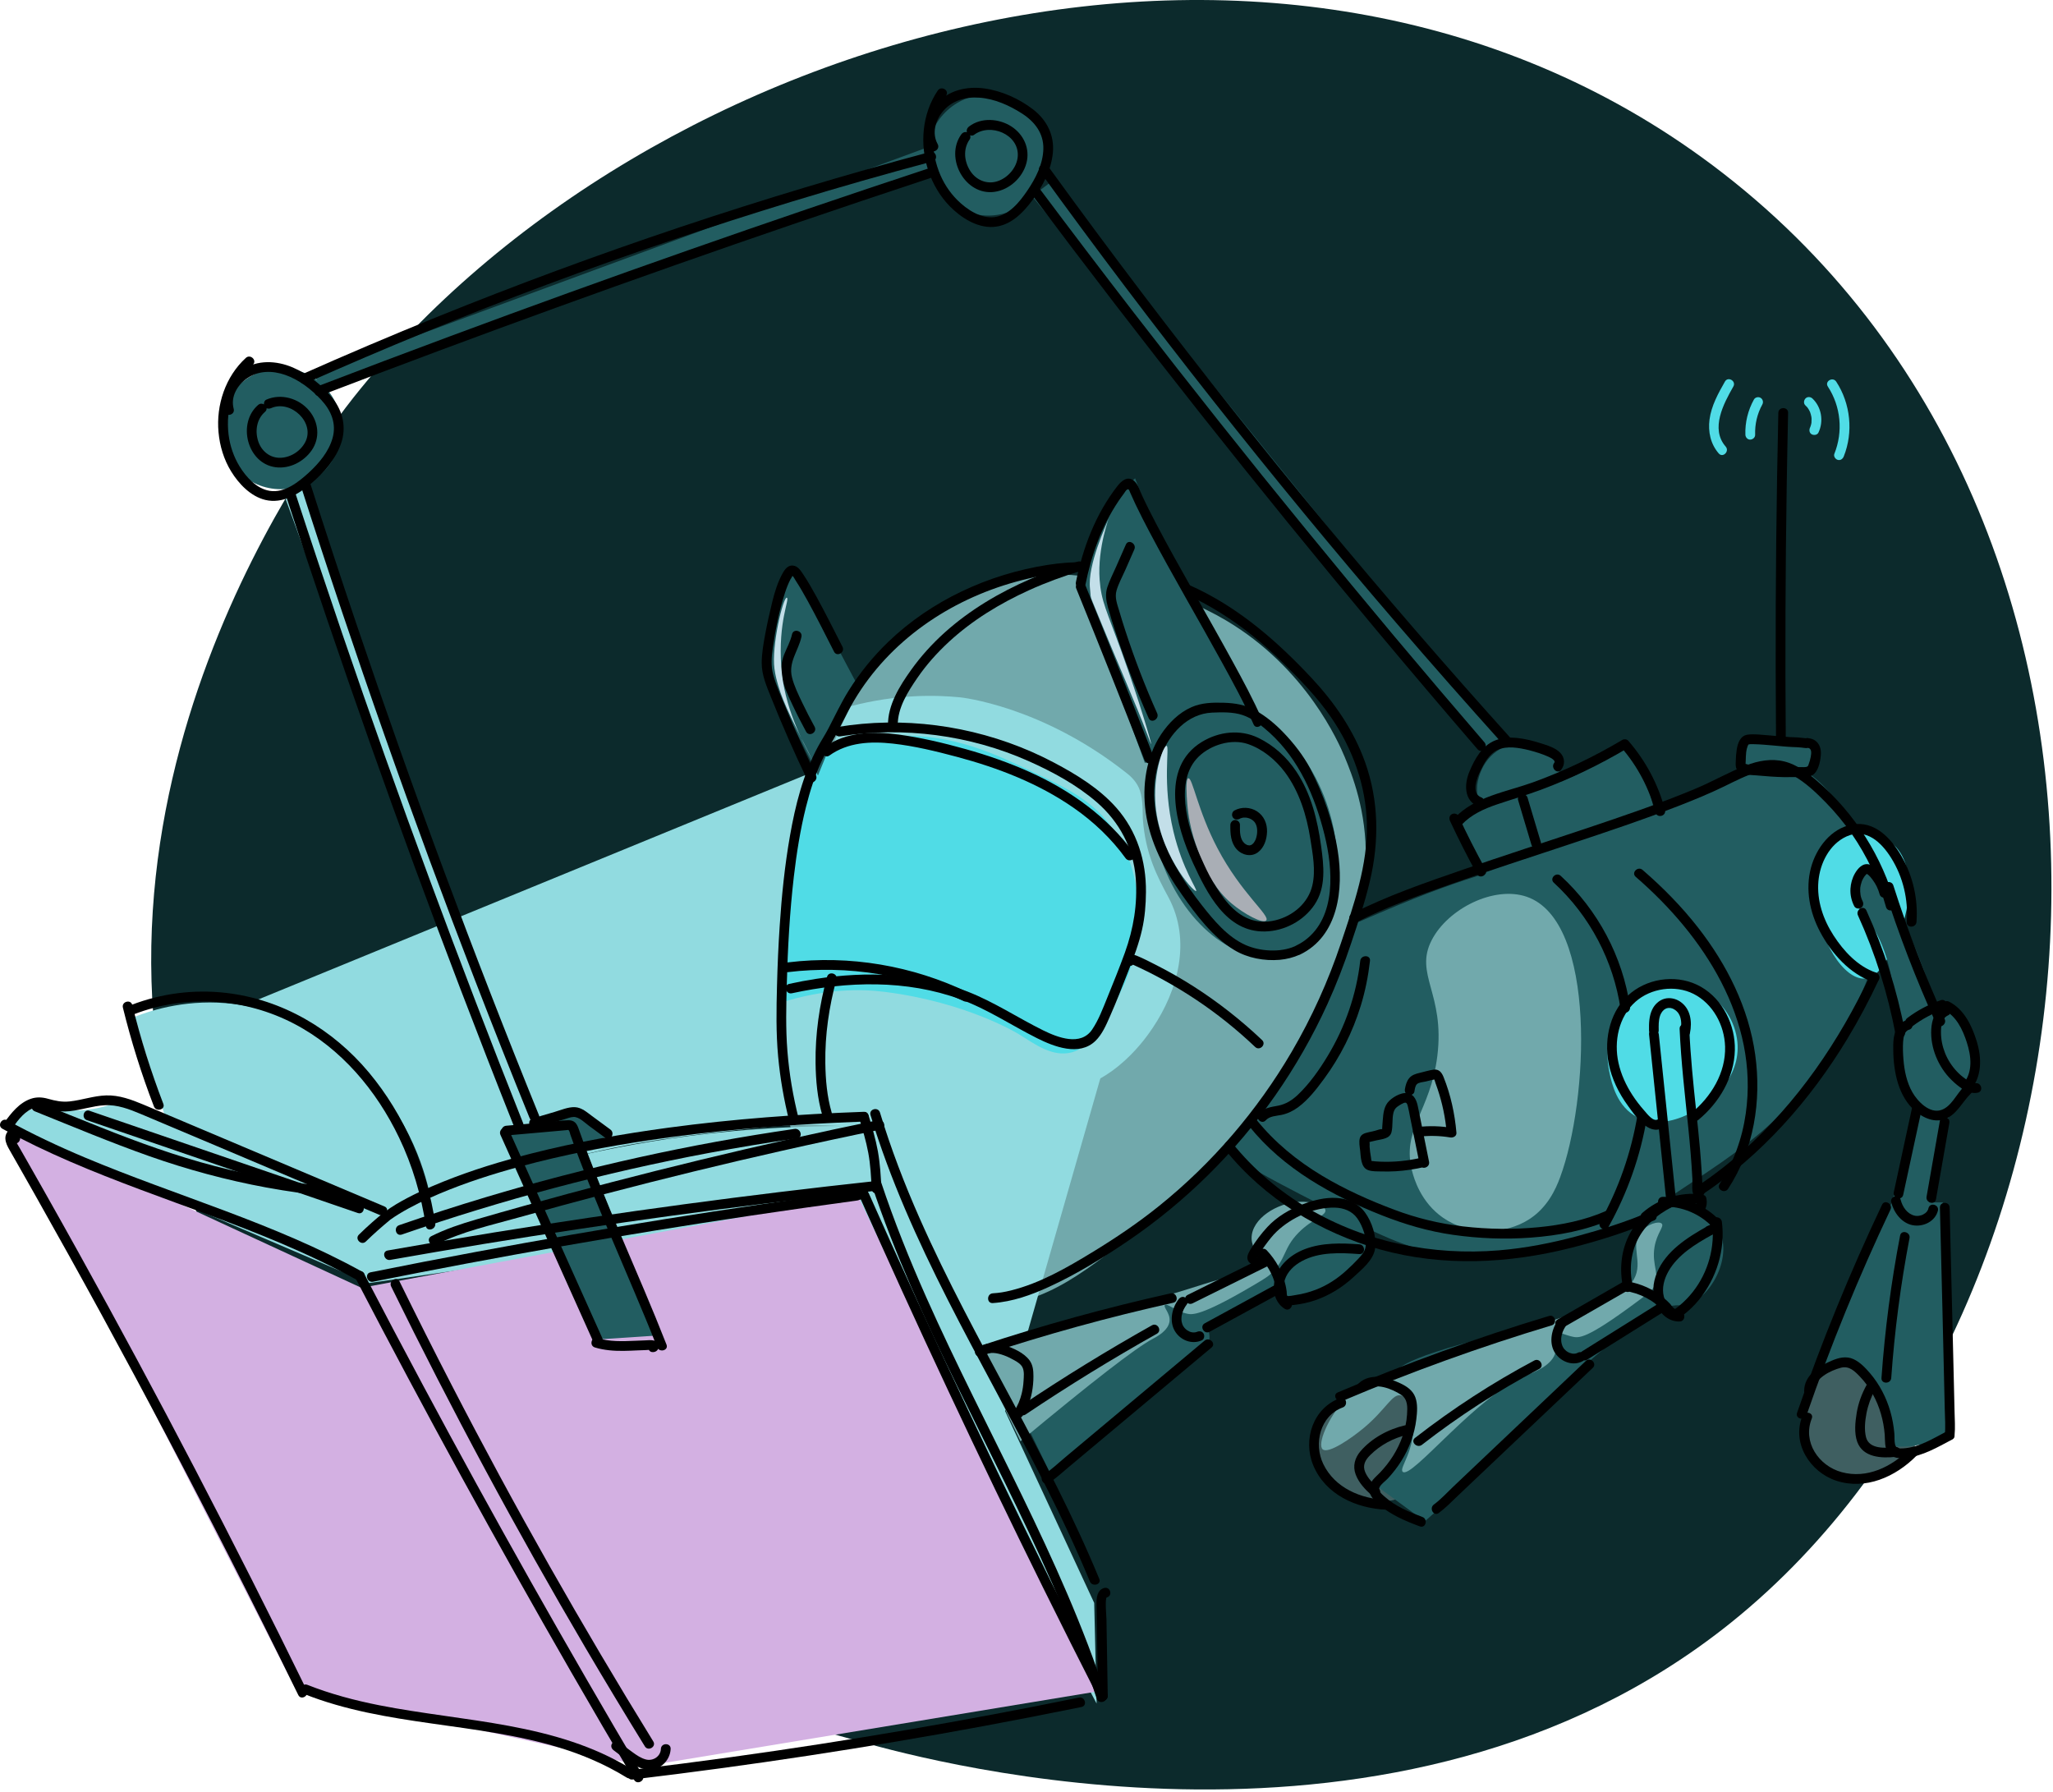 <?xml version="1.0" encoding="UTF-8"?> <svg xmlns="http://www.w3.org/2000/svg" width="526" height="459" viewBox="0 0 526 459" fill="none"> <path d="M221.186 446.405C193.426 438.775 85.856 409.195 49.647 308.565C11.976 203.885 83.397 110.865 90.587 101.815C165.646 7.305 331.146 -41.145 441.456 44.385C561.716 137.635 544.676 334.535 443.406 415.775C358.246 484.095 237.956 451.015 221.186 446.405Z" fill="#0C2A2C"></path> <path d="M339.797 309.394C353.187 316.254 359.887 319.694 369.667 321.304C386.337 324.054 399.667 320.054 404.787 318.454C415.187 315.204 422.677 310.174 437.667 300.104C448.207 293.024 452.687 288.804 454.497 287.044C462.697 279.074 467.577 271.414 469.717 267.804C475.787 257.574 482.227 246.704 481.317 232.194C480.547 219.884 474.887 211.464 472.847 208.524C469.717 203.994 464.297 196.164 456.167 195.414C450.857 194.924 446.647 197.664 444.707 198.884C444.577 198.964 431.307 204.374 404.777 215.194C383.147 224.014 378.637 223.084 353.687 233.794C346.507 236.874 342.887 238.354 340.687 239.634C322.877 249.984 303.657 272.324 309.137 288.284C311.387 294.834 320.857 299.684 339.797 309.394Z" fill="#225D61"></path> <path d="M461.596 198.924L449.096 198.154C447.096 198.034 445.566 196.304 445.686 194.304L445.786 192.634C445.906 190.634 447.636 189.104 449.636 189.224L462.136 189.994C464.136 190.114 465.666 191.844 465.546 193.844L465.446 195.514C465.326 197.524 463.596 199.044 461.596 198.924Z" fill="#225D61"></path> <path d="M131.906 288.734L72.826 126.874L78.236 123.884L135.376 285.954L131.906 288.734Z" fill="#91DBE0"></path> <path d="M385.816 213.305C380.506 211.455 378.106 205.905 378.456 201.285C378.476 201.005 379.036 194.895 384.426 191.855C387.726 189.995 392.686 189.355 396.036 191.935C397.846 193.325 398.526 195.145 399.116 196.735C399.846 198.685 401.956 204.335 398.626 209.085C396.006 212.835 390.726 215.025 385.816 213.305Z" fill="#225D61"></path> <path d="M381.816 193.114L264.416 50.264L268.966 46.855L384.626 190.054L381.816 193.114Z" fill="#225D61"></path> <path d="M219.296 321.664C212.036 314.814 209.116 307.294 205.756 298.634C200.686 285.584 199.756 274.834 199.016 265.604C197.026 240.534 201.356 220.844 203.966 211.174C206.676 201.154 209.116 192.404 215.616 182.204C224.006 169.044 233.806 161.844 236.246 160.114C242.356 155.764 255.186 146.894 272.446 147.224C275.446 147.284 277.516 147.594 281.106 148.144C287.796 149.164 300.966 151.164 314.086 158.924C334.716 171.134 343.046 190.374 344.516 193.904C346.416 198.474 350.176 207.804 349.926 220.194C349.696 231.434 346.276 239.214 340.076 253.364C336.696 261.074 332.356 270.804 324.176 282.254C321.776 285.604 312.536 298.214 296.016 311.534C277.726 326.264 268.356 333.824 253.856 334.444C252.146 334.504 233.456 335.014 219.296 321.664Z" fill="#71A9AC"></path> <path d="M329.828 244.254C341.477 240.108 345.943 222.76 339.803 205.507C333.662 188.254 319.24 177.628 307.591 181.774C295.941 185.921 291.475 203.268 297.616 220.522C303.756 237.775 318.178 248.401 329.828 244.254Z" fill="#225D61"></path> <path d="M477.856 250.695C472.316 251.135 465.796 240.495 465.516 230.665C465.456 228.745 465.146 217.845 472.316 214.385C476.186 212.515 481.236 213.305 484.476 215.815C491.996 221.635 489.036 236.075 484.476 244.075C482.766 247.075 480.836 250.455 477.856 250.695Z" fill="#50DCE6"></path> <path d="M463.517 357.075C462.197 361.805 462.637 365.455 462.797 366.565C463.217 369.405 463.947 374.405 468.097 377.445C472.897 380.955 478.867 379.365 479.917 379.085C486.817 377.245 491.907 370.655 492.797 364.025C494.357 352.515 483.337 340.465 475.257 341.715C467.627 342.905 463.877 355.795 463.517 357.075Z" fill="#3F5F61"></path> <path d="M349.246 355.074C344.756 357.084 342.246 359.754 341.496 360.584C339.576 362.724 336.206 366.484 336.516 371.624C336.886 377.564 341.926 381.134 342.806 381.754C348.636 385.884 356.956 385.574 362.626 382.024C372.476 375.854 374.696 359.684 368.556 354.274C362.766 349.174 350.466 354.534 349.246 355.074Z" fill="#3F5F61"></path> <path d="M386.347 233.955C382.107 226.095 377.877 218.245 373.637 210.385C374.957 209.525 377.057 208.235 379.757 206.865C389.587 201.865 393.457 202.945 402.217 199.235C412.307 194.965 414.697 190.335 418.187 191.915C420.607 193.005 420.877 195.865 422.857 203.705C427.017 220.225 429.287 221.505 428.307 224.665C425.837 232.555 408.257 235.575 386.347 233.955Z" fill="#225D61"></path> <path d="M80.087 95.784L242.527 35.944L244.727 41.184L82.367 99.264L80.087 95.784Z" fill="#225D61"></path> <path d="M253.187 55.225C261.753 55.225 268.697 48.281 268.697 39.715C268.697 31.149 261.753 24.205 253.187 24.205C244.621 24.205 237.677 31.149 237.677 39.715C237.677 48.281 244.621 55.225 253.187 55.225Z" fill="#225D61"></path> <path d="M369.696 311.954C363.986 307.984 362.276 301.854 361.826 300.154C358.966 289.274 366.486 284.914 368.266 270.484C370.226 254.494 362.256 249.634 366.836 240.814C371.006 232.774 382.796 226.864 391.146 229.734C409.276 235.954 406.966 282.044 399.726 301.594C398.586 304.684 396.506 309.294 391.856 312.324C385.656 316.354 376.356 316.594 369.696 311.954Z" fill="#71A9AC"></path> <path d="M416.657 331.085C416.227 328.915 415.587 324.135 417.737 318.925C418.767 316.435 421.537 309.725 428.007 308.655C432.537 307.905 437.357 310.165 439.767 313.795C444.437 320.825 439.057 331.495 432.877 334.065C430.717 334.965 430.787 333.905 427.337 334.745C425.707 335.135 422.327 336.185 411.257 345.285C410.157 346.185 409.617 346.635 408.827 347.315C397.757 356.815 387.797 368.255 376.657 379.075C374.137 381.525 370.167 385.285 365.037 389.755C360.807 386.645 356.567 383.535 352.337 380.425C354.777 378.245 359.687 373.235 361.257 365.825C361.777 363.385 362.447 359.985 360.847 356.635C359.487 353.785 357.587 353.285 357.467 352.175C357.227 349.805 365.207 345.785 398.417 338.525C401.657 337.395 404.907 336.275 408.147 335.145C410.977 333.785 413.817 332.435 416.657 331.085Z" fill="#225D61"></path> <path d="M63.557 257.125C113.557 236.615 163.557 216.105 213.567 195.595L216.257 206.375L290.617 245.915L257.317 362.095L223.647 288.555C216.337 288.955 208.057 287.425 195.377 288.785C176.567 290.805 162.157 292.345 144.397 297.095C136.047 299.325 124.347 302.965 110.717 308.995C109.747 303.255 106.627 289.475 95.227 276.655C83.257 263.225 69.137 258.625 63.557 257.125Z" fill="#91DBE0"></path> <path d="M253.477 345.424C264.117 341.484 273.017 338.934 279.597 337.274C287.147 335.374 293.897 333.674 302.207 332.214C302.507 332.164 304.797 331.764 307.827 330.954C314.687 329.114 320.357 327.524 322.157 323.374C323.087 321.224 321.877 320.924 322.717 318.314C324.737 312.084 332.967 309.824 334.797 309.324C337.217 308.664 340.017 307.894 343.367 308.904C343.857 309.054 350.157 311.044 351.087 316.064C351.697 319.354 349.667 322.044 347.717 324.634C346.877 325.744 339.807 334.874 331.847 333.064C329.977 332.644 328.597 331.734 327.777 331.094C321.737 334.374 315.697 337.644 309.657 340.924C309.887 341.764 310.037 342.874 309.657 344.014C308.977 346.024 307.007 347.004 306.567 347.244C303.557 348.874 289.707 360.454 269.347 378.004C264.057 367.144 258.767 356.284 253.477 345.424Z" fill="#225D61"></path> <path d="M217.966 180.915C229.826 177.825 239.686 178.025 246.026 178.655C246.026 178.655 266.816 180.735 288.726 198.115C289.966 199.095 291.386 200.505 292.076 202.575C292.926 205.115 292.746 208.895 292.796 209.665C293.436 218.785 296.556 224.655 299.356 229.855C305.356 241.005 301.726 253.775 295.416 263.205C293.826 265.595 285.486 278.065 271.986 279.575C259.936 280.925 254.886 272.295 238.886 267.305C230.676 264.745 218.676 262.855 202.436 266.185C201.476 257.115 201.126 246.145 202.436 233.825C204.856 210.985 211.976 192.925 217.966 180.915Z" fill="#91DBE0"></path> <path d="M199.916 256.914C211.696 253.174 220.816 253.364 226.716 254.114C247.876 256.784 260.976 264.914 260.976 264.914C265.076 267.454 269.676 270.954 274.656 269.584C277.206 268.874 279.256 267.064 282.086 262.694C286.256 256.284 293.376 245.314 291.516 230.044C291.116 226.744 290.176 219.754 285.376 212.714C280.246 205.194 273.786 202.124 263.706 197.324C254.916 193.144 244.126 188.004 230.176 188.554C222.666 188.854 214.106 190.804 214.096 190.764C214.096 190.734 217.356 190.204 217.366 190.254C217.376 190.304 214.326 190.844 213.486 191.054C205.436 193.084 202.246 214.744 201.196 223.444C200.206 231.554 199.326 243.004 199.916 256.914Z" fill="#50DCE6"></path> <path d="M2.156 289.234C3.316 287.424 5.216 285.174 8.126 284.164C10.996 283.164 13.396 283.904 15.856 284.254C19.176 284.724 23.996 284.694 30.296 282.324C34.276 283.484 38.246 284.644 42.226 285.804C39.626 277.374 37.026 268.954 34.426 260.524C39.226 258.644 48.506 255.784 59.986 257.214C79.916 259.694 91.696 273.264 95.086 277.304C104.816 288.884 107.546 301.274 108.446 307.344C115.256 304.974 124.036 302.164 134.386 299.434C153.036 294.514 167.486 292.314 171.266 291.754C184.636 289.784 202.436 288.084 223.636 288.554C242.536 329.254 261.436 369.954 280.346 410.654C280.556 419.244 280.766 427.844 280.966 436.434C258.876 394.744 236.786 353.064 214.686 311.374C174.616 317.154 134.556 322.934 94.486 328.714C63.716 315.554 32.936 302.394 2.156 289.234Z" fill="#91DBE0"></path> <path d="M1.717 287.924C32.007 301.924 62.307 315.924 92.597 329.924C134.977 322.034 177.367 314.144 219.747 306.254C240.107 348.634 260.457 391.004 280.817 433.384C242.217 439.754 203.617 446.124 165.007 452.494C135.277 445.944 105.547 439.404 75.817 432.854C51.117 384.554 26.417 336.234 1.717 287.924Z" fill="#D3B0E2"></path> <path d="M152.646 343.185C144.866 325.595 137.086 307.995 129.316 290.405C135.996 288.365 142.676 286.325 149.356 284.285C151.766 286.525 154.176 288.765 156.586 291.005C154.206 291.725 151.836 292.445 149.456 293.165C155.996 309.475 162.546 325.785 169.086 342.095C163.606 342.455 158.126 342.825 152.646 343.185Z" fill="#225D61"></path> <path d="M465.116 351.824C471.646 337.234 478.176 322.644 484.706 308.064C486.146 303.064 487.406 299.104 488.256 296.504C490.666 289.134 492.026 285.844 490.526 282.214C489.776 280.404 489.076 280.344 487.886 278.414C486.286 275.814 484.836 271.504 486.156 264.214C485.406 247.604 481.856 239.824 478.536 235.814C477.606 234.694 474.456 231.154 475.246 227.504C475.676 225.504 477.306 223.434 479.056 223.344C481.566 223.224 483.606 227.194 484.946 229.924C487.466 235.054 491.446 243.894 496.206 257.634C497.106 257.684 498.356 257.864 499.666 258.504C505.936 261.544 505.906 271.264 505.896 271.664C505.776 279.124 500.546 283.894 499.486 284.824C497.756 292.564 496.026 300.294 494.286 308.034C495.436 308.034 496.596 308.034 497.746 308.034C498.266 327.834 498.786 347.634 499.306 367.434C497.326 368.524 494.316 369.854 490.476 370.374C488.586 370.634 486.886 370.644 485.456 370.544C484.866 357.494 478.716 348.754 472.636 348.374C471.566 348.304 468.736 348.394 465.116 351.824Z" fill="#225D61"></path> <path d="M364.236 296.574C360.746 297.404 357.176 297.754 353.596 297.604C353.146 297.584 352.706 297.564 352.256 297.524C352.056 297.504 351.366 297.374 351.476 297.514C351.326 297.304 351.306 296.794 351.266 296.564C351.176 296.074 351.096 295.574 351.036 295.074C350.986 294.634 350.936 294.184 350.906 293.744C350.886 293.454 350.986 292.824 350.846 292.574C350.846 292.514 350.846 292.464 350.836 292.404C350.396 292.644 350.306 292.724 350.566 292.644C350.746 292.674 351.006 292.544 351.186 292.494C351.696 292.374 352.206 292.264 352.706 292.144C354.156 291.814 356.146 291.734 356.536 289.974C356.896 288.384 356.626 286.674 357.016 285.084C357.176 284.444 357.466 283.924 358.006 283.534C358.396 283.254 359.646 282.394 360.136 282.494C360.506 282.564 360.616 283.104 360.706 283.434C360.936 284.284 361.076 285.164 361.246 286.024C362.076 290.104 362.896 294.194 363.726 298.274C364.046 299.854 366.456 299.184 366.136 297.614C365.246 293.194 364.346 288.764 363.456 284.344C363.146 282.834 362.856 280.974 361.286 280.254C359.606 279.474 357.166 280.834 355.946 282.014C354.576 283.334 354.416 285.224 354.276 287.014C354.236 287.584 354.196 288.144 354.146 288.714C354.126 288.914 354.146 289.204 354.096 289.394C354.206 289.004 354.346 289.334 354.056 289.284C353.626 289.204 352.816 289.564 352.366 289.674C351.746 289.814 351.126 289.954 350.506 290.104C349.596 290.314 348.696 290.604 348.406 291.594C348.126 292.544 348.376 293.784 348.486 294.754C348.666 296.394 348.636 299.074 350.496 299.764C351.526 300.154 352.836 300.084 353.916 300.114C355.146 300.154 356.376 300.134 357.606 300.064C360.056 299.914 362.496 299.544 364.896 298.984C366.466 298.614 365.796 296.204 364.236 296.574Z" fill="black"></path> <path d="M362.386 279.655C362.486 279.065 362.566 278.235 363.006 277.775C363.466 277.295 364.496 277.245 365.106 277.105C365.556 276.995 366.006 276.885 366.456 276.785C366.676 276.735 366.906 276.675 367.126 276.625C367.476 276.535 367.566 276.625 367.336 276.345C367.576 276.625 367.676 277.145 367.796 277.485C367.976 277.965 368.146 278.445 368.306 278.935C369.536 282.585 370.336 286.365 370.656 290.205C371.186 289.805 371.706 289.405 372.236 288.995C369.266 288.485 366.276 288.375 363.286 288.725C362.616 288.805 362.036 289.245 362.036 289.975C362.036 290.585 362.616 291.305 363.286 291.225C366.046 290.905 368.836 290.935 371.576 291.405C372.306 291.525 373.236 291.085 373.156 290.195C372.736 285.315 371.676 280.455 369.846 275.905C369.376 274.745 368.676 273.835 367.276 274.035C366.096 274.205 364.906 274.585 363.746 274.855C362.706 275.105 361.716 275.385 361.016 276.255C360.386 277.045 360.136 278.015 359.956 278.995C359.836 279.655 360.136 280.345 360.826 280.535C361.456 280.695 362.276 280.325 362.386 279.655Z" fill="black"></path> <path d="M449.366 102.365C447.846 105.115 447.076 108.235 447.186 111.375C447.206 112.025 447.746 112.655 448.436 112.625C449.096 112.595 449.706 112.075 449.686 111.375C449.596 108.655 450.216 106.005 451.526 103.625C451.856 103.035 451.666 102.265 451.076 101.915C450.496 101.585 449.686 101.775 449.366 102.365Z" fill="#50DCE6"></path> <path d="M441.946 97.755C440.216 100.795 438.466 103.955 437.996 107.475C437.586 110.585 438.266 113.775 440.366 116.175C441.426 117.385 443.186 115.615 442.136 114.405C438.136 109.835 441.636 103.355 444.106 99.015C444.896 97.615 442.736 96.355 441.946 97.755Z" fill="#50DCE6"></path> <path d="M462.566 103.864C462.676 103.974 462.786 104.084 462.896 104.194C462.946 104.244 462.986 104.294 463.036 104.344C463.106 104.434 463.166 104.514 463.066 104.374C463.236 104.604 463.396 104.854 463.536 105.114C463.606 105.254 463.676 105.394 463.746 105.534C463.806 105.654 463.776 105.624 463.736 105.524C463.766 105.604 463.796 105.684 463.826 105.764C463.926 106.054 464.006 106.354 464.066 106.664C464.076 106.734 464.086 106.804 464.106 106.864C464.146 107.044 464.086 106.654 464.106 106.844C464.116 106.994 464.136 107.154 464.146 107.304C464.156 107.614 464.146 107.924 464.116 108.234C464.106 108.374 464.096 108.314 464.126 108.204C464.106 108.284 464.096 108.374 464.086 108.454C464.056 108.584 464.026 108.724 463.996 108.854C463.956 109.004 463.906 109.154 463.856 109.294C463.846 109.324 463.736 109.594 463.806 109.434C463.876 109.274 463.746 109.564 463.746 109.564C463.466 110.154 463.566 110.944 464.196 111.274C464.756 111.564 465.606 111.454 465.906 110.824C467.286 107.934 466.716 104.304 464.356 102.084C463.876 101.634 463.056 101.574 462.586 102.084C462.116 102.584 462.056 103.384 462.566 103.864Z" fill="#50DCE6"></path> <path d="M468.316 99.035C471.656 104.145 472.256 110.615 469.976 116.275C469.726 116.905 470.256 117.645 470.846 117.815C471.556 118.015 472.136 117.565 472.386 116.945C474.886 110.725 474.136 103.385 470.466 97.785C469.596 96.435 467.436 97.685 468.316 99.035Z" fill="#50DCE6"></path> <path d="M71.977 125.334C80.543 125.334 87.487 118.39 87.487 109.824C87.487 101.259 80.543 94.314 71.977 94.314C63.411 94.314 56.467 101.259 56.467 109.824C56.467 118.39 63.411 125.334 71.977 125.334Z" fill="#225D61"></path> <path d="M209.567 198.695C205.377 190.285 201.187 181.885 197.007 173.475C197.257 170.675 197.697 166.505 198.567 161.475C199.997 153.205 200.947 147.895 203.027 147.595C204.607 147.375 206.137 150.155 209.107 155.675C213.287 163.445 216.747 169.955 219.297 174.775C216.057 182.745 212.817 190.725 209.567 198.695Z" fill="#225D61"></path> <path d="M250.486 346.445C262.696 342.005 272.546 339.075 279.486 337.175C285.466 335.535 291.396 333.695 297.426 332.245C302.526 331.015 307.466 329.155 312.526 327.765C317.286 326.455 320.496 325.665 321.496 323.135C322.476 320.665 320.236 319.335 320.746 316.255C321.566 311.385 328.366 307.665 334.046 307.885C336.036 307.955 339.316 308.565 339.576 309.975C339.856 311.485 336.316 312.125 332.696 315.805C328.686 319.885 329.636 322.545 325.516 326.415C324.616 327.265 322.856 328.285 319.386 330.305C307.836 337.005 305.506 336.825 304.286 336.585C301.246 335.975 298.986 333.735 298.456 334.345C297.996 334.875 299.816 336.385 299.656 338.385C299.446 340.915 296.206 342.545 295.316 343.015C290.936 345.365 279.936 353.875 261.456 369.235C257.806 361.635 254.146 354.035 250.486 346.445Z" fill="#71A9AC"></path> <path d="M338.887 371.305C337.437 370.055 340.207 363.265 344.647 358.405C348.007 354.725 351.727 352.815 363.537 348.955C374.967 345.225 389.737 341.055 400.397 337.435C400.397 337.435 404.067 336.185 409.157 333.745C414.697 331.085 417.467 329.755 418.607 327.755C421.157 323.265 417.447 319.115 420.447 315.545C422.107 313.575 425.007 312.735 425.747 313.475C426.467 314.205 424.517 315.855 423.907 319.465C423.097 324.235 425.557 326.815 423.677 329.835C423.167 330.665 422.577 331.115 421.837 331.675C407.347 342.665 404.907 342.815 403.177 342.505C401.107 342.135 399.407 340.985 398.567 341.815C397.727 342.635 398.867 344.305 398.567 346.195C398.007 349.765 392.707 351.685 391.427 352.185C378.527 357.235 361.657 379.075 359.397 377.065C358.307 376.095 362.837 371.485 361.927 363.935C361.817 363.015 361.217 358.035 358.927 357.485C356.727 356.955 355.147 361.035 349.477 365.775C346.317 368.425 340.347 372.565 338.887 371.305Z" fill="#71A9AC"></path> <path d="M419.557 286.255C414.237 283.565 412.927 277.465 412.397 274.985C412.037 273.305 410.137 264.375 416.337 257.815C421.197 252.665 429.657 250.435 436.547 254.055C441.567 256.685 444.637 261.825 445.137 266.935C446.017 276.025 438.497 282.605 433.147 285.185C431.077 286.185 425.107 289.065 419.557 286.255Z" fill="#50DCE6"></path> <path d="M347.617 236.244C355.257 232.344 363.417 229.434 371.497 226.584C381.607 223.014 391.807 219.714 401.987 216.334C411.557 213.154 421.147 209.954 430.547 206.284C434.327 204.804 438.077 203.254 441.727 201.484C447.357 198.754 453.367 195.254 459.507 198.724C462.587 200.464 465.277 203.024 467.747 205.544C470.177 208.024 472.397 210.704 474.377 213.554C478.347 219.294 481.347 225.644 483.217 232.364C483.647 233.914 486.057 233.254 485.627 231.704C482.257 219.554 475.257 208.414 465.687 200.184C463.177 198.024 460.417 195.874 457.147 195.074C453.847 194.264 450.447 194.894 447.327 196.104C442.947 197.804 438.837 200.194 434.497 202.014C425.247 205.894 415.707 209.114 406.207 212.304C395.747 215.814 385.237 219.194 374.807 222.804C365.197 226.124 355.437 229.474 346.357 234.104C344.917 234.814 346.187 236.974 347.617 236.244Z" fill="black"></path> <path d="M436.056 306.104C451.386 295.914 463.786 281.864 473.286 266.174C476.256 261.264 478.946 256.194 481.376 251.004C482.056 249.554 479.906 248.284 479.216 249.744C471.236 266.714 460.486 282.534 446.396 295.014C442.736 298.254 438.866 301.244 434.786 303.954C433.456 304.834 434.706 307.004 436.056 306.104Z" fill="black"></path> <path d="M455.627 105.764C455.137 127.564 454.907 149.364 454.947 171.164C454.957 177.324 454.987 183.474 455.037 189.634C455.047 191.244 457.547 191.244 457.537 189.634C457.357 167.834 457.437 146.034 457.777 124.234C457.877 118.074 457.987 111.924 458.127 105.764C458.167 104.154 455.667 104.154 455.627 105.764Z" fill="black"></path> <path d="M463.017 191.584C464.237 191.614 464.117 192.855 463.937 193.875C463.817 194.525 463.637 195.174 463.397 195.804C463.227 196.254 463.227 196.365 462.787 196.475C462.317 196.595 461.717 196.504 461.227 196.524C457.457 196.644 453.747 196.455 449.987 196.135C449.377 196.085 448.757 196.045 448.157 195.945C448.037 195.925 447.057 195.625 447.027 195.665C447.097 195.595 447.167 196.615 447.227 195.845C447.327 194.465 447.227 193.094 447.577 191.734C447.697 191.274 447.887 190.774 448.077 190.644C447.827 190.804 448.207 190.655 448.417 190.655C448.737 190.645 449.047 190.645 449.367 190.655C451.017 190.685 452.677 190.844 454.317 190.984C456.057 191.134 457.797 191.334 459.537 191.394C460.197 191.414 460.837 191.445 461.497 191.515C462.157 191.585 463.067 191.815 463.657 191.435C464.997 190.565 463.747 188.394 462.397 189.274C462.707 189.074 463.037 189.204 462.527 189.114C462.357 189.084 462.167 189.085 461.997 189.065C461.537 189.025 461.087 188.964 460.627 188.924C459.977 188.874 459.317 188.885 458.667 188.845C456.707 188.715 454.757 188.505 452.807 188.355C451.167 188.225 449.447 188.004 447.807 188.204C445.887 188.434 445.227 190.375 444.967 192.045C444.817 192.995 444.747 193.964 444.727 194.924C444.707 195.624 444.607 196.464 444.977 197.084C445.877 198.594 448.467 198.514 449.987 198.644C452.377 198.854 454.767 199.055 457.167 199.095C458.097 199.105 459.037 199.095 459.967 199.075C461.137 199.045 462.457 199.155 463.607 198.905C465.777 198.425 466.407 195.195 466.527 193.285C466.667 190.995 465.437 189.175 463.037 189.105C461.407 189.045 461.407 191.544 463.017 191.584Z" fill="black"></path> <path d="M422.526 312.544C426.186 309.314 431.146 307.884 435.966 308.494C435.566 308.184 435.166 307.884 434.756 307.574C434.876 308.124 434.746 308.574 434.446 309.034C433.566 310.384 435.726 311.644 436.606 310.294C437.276 309.264 437.436 308.084 437.166 306.904C437.036 306.314 436.496 306.054 435.956 305.984C430.476 305.294 424.876 307.124 420.746 310.764C419.546 311.844 421.316 313.614 422.526 312.544Z" fill="black"></path> <path d="M488.457 261.395C485.677 262.185 485.097 265.275 485.067 267.785C485.027 270.715 485.257 273.705 486.007 276.555C486.717 279.265 487.947 281.905 489.937 283.925C492.037 286.055 495.307 287.815 498.317 286.685C501.387 285.535 502.727 282.315 504.957 280.155C506.117 279.035 504.347 277.265 503.187 278.385C501.317 280.195 499.977 283.495 497.377 284.365C494.377 285.375 491.307 282.165 489.977 279.835C488.517 277.275 487.907 274.275 487.677 271.365C487.557 269.885 487.497 268.365 487.597 266.885C487.677 265.795 487.897 264.145 489.127 263.805C490.667 263.375 490.007 260.955 488.457 261.395Z" fill="black"></path> <path d="M429.296 306.414C427.866 292.614 426.436 278.814 425.006 265.014C424.846 263.434 422.336 263.414 422.506 265.014C423.936 278.814 425.366 292.614 426.796 306.414C426.966 307.994 429.466 308.014 429.296 306.414Z" fill="black"></path> <path d="M430.336 263.604C430.706 272.134 431.716 280.614 432.576 289.104C433.006 293.394 433.386 297.694 433.606 302.004C433.656 303.024 433.506 304.114 433.616 305.114C433.696 305.824 434.086 306.554 434.826 306.744C436.216 307.114 437.166 305.534 436.646 304.394C436.476 304.014 435.966 303.754 435.566 303.774C435.516 303.774 435.466 303.774 435.416 303.784C433.816 303.864 433.806 306.364 435.416 306.284C435.466 306.284 435.516 306.284 435.566 306.274C435.206 306.064 434.846 305.864 434.486 305.654C434.496 305.684 434.516 305.714 434.526 305.744C434.486 305.424 434.446 305.104 434.396 304.784C434.536 304.634 434.676 304.484 434.816 304.344C435.136 304.384 435.456 304.424 435.776 304.474C436.286 304.794 436.166 304.454 436.186 303.964C436.196 303.484 436.146 302.984 436.116 302.504C436.076 301.624 436.026 300.754 435.966 299.874C435.856 298.094 435.716 296.314 435.566 294.534C435.276 291.174 434.926 287.814 434.566 284.454C433.826 277.524 433.116 270.584 432.816 263.614C432.766 261.994 430.266 261.994 430.336 263.604Z" fill="black"></path> <path d="M476.026 234.504C480.456 244.244 483.676 254.504 485.666 265.024C485.966 266.604 488.376 265.934 488.076 264.364C486.046 253.624 482.706 243.194 478.186 233.244C477.526 231.784 475.366 233.054 476.026 234.504Z" fill="black"></path> <path d="M489.867 283.884C488.317 291.074 486.757 298.264 485.207 305.454C484.867 307.024 487.277 307.694 487.617 306.114C489.167 298.924 490.727 291.734 492.277 284.544C492.617 282.984 490.207 282.314 489.867 283.884Z" fill="black"></path> <path d="M497.037 287.014C495.897 293.534 494.747 300.064 493.607 306.584C493.327 308.154 495.737 308.834 496.017 307.244C497.157 300.724 498.307 294.194 499.447 287.674C499.727 286.104 497.317 285.424 497.037 287.014Z" fill="black"></path> <path d="M313.926 294.574C323.986 307.074 338.266 315.824 353.656 320.114C369.706 324.584 386.586 323.724 402.616 319.664C409.826 317.834 416.926 315.574 423.776 312.674C425.256 312.054 423.976 309.894 422.516 310.514C416.566 313.034 410.396 314.984 404.166 316.664C397.576 318.444 390.846 319.764 384.036 320.324C367.066 321.724 349.936 318.284 335.216 309.594C327.766 305.194 321.116 299.544 315.696 292.804C314.686 291.554 312.926 293.334 313.926 294.574Z" fill="black"></path> <path d="M62.996 91.684C57.776 96.444 55.346 103.744 55.986 110.714C56.306 114.254 57.346 117.724 59.216 120.764C61.176 123.954 64.216 127.164 67.966 128.074C72.406 129.144 76.516 126.574 79.776 123.824C83.016 121.084 85.986 117.674 87.386 113.614C88.796 109.514 87.866 105.404 85.226 102.044C82.606 98.704 78.936 95.814 75.026 94.144C70.826 92.354 65.936 92.104 62.046 94.764C58.606 97.124 56.326 101.204 57.466 105.404C57.886 106.954 60.296 106.294 59.876 104.744C59.036 101.664 60.796 98.654 63.306 96.924C66.246 94.904 69.776 94.904 73.066 96.044C76.606 97.274 79.766 99.734 82.306 102.454C84.836 105.174 86.246 108.494 85.216 112.204C84.236 115.724 81.726 118.684 79.086 121.114C76.466 123.514 72.876 126.364 69.076 125.744C65.756 125.204 63.066 122.234 61.386 119.494C59.876 117.034 58.926 114.224 58.566 111.364C57.746 104.814 59.846 97.944 64.776 93.454C65.956 92.364 64.176 90.604 62.996 91.684Z" fill="black"></path> <path d="M66.136 103.744C60.706 108.444 63.336 118.774 70.636 119.704C74.216 120.164 77.846 118.274 79.866 115.354C82.046 112.194 81.646 108.184 79.266 105.274C76.646 102.064 72.066 100.714 68.236 102.384C67.616 102.654 67.476 103.564 67.786 104.094C68.156 104.734 68.876 104.814 69.496 104.544C74.506 102.354 80.876 108.294 78.166 113.344C76.916 115.664 74.326 117.284 71.676 117.284C69.106 117.284 67.016 115.544 66.196 113.164C65.286 110.514 65.706 107.414 67.896 105.514C69.116 104.454 67.346 102.694 66.136 103.744Z" fill="black"></path> <path d="M78.456 98.134C98.776 89.084 119.366 80.654 140.206 72.884C160.906 65.154 181.846 58.064 202.976 51.624C214.906 47.984 226.896 44.564 238.946 41.344C240.496 40.924 239.836 38.514 238.286 38.934C216.796 44.674 195.486 51.084 174.386 58.144C153.276 65.214 132.386 72.924 111.756 81.284C100.156 85.984 88.636 90.884 77.196 95.974C75.726 96.634 76.996 98.784 78.456 98.134Z" fill="black"></path> <path d="M82.077 101.354C102.227 93.624 122.447 86.084 142.747 78.724C163.027 71.374 183.377 64.204 203.787 57.234C215.267 53.314 226.777 49.444 238.297 45.644C239.817 45.144 239.167 42.724 237.637 43.234C217.157 49.994 196.737 56.944 176.387 64.084C156.027 71.224 135.737 78.554 115.507 86.074C104.117 90.304 92.757 94.594 81.417 98.944C79.927 99.514 80.567 101.934 82.077 101.354Z" fill="black"></path> <path d="M240.257 23.204C236.207 29.204 235.577 37.074 237.897 43.854C239.037 47.184 240.857 50.294 243.327 52.824C246.137 55.694 250.227 58.364 254.397 58.144C258.827 57.914 262.087 54.574 264.567 51.214C267.167 47.694 269.337 43.544 269.757 39.134C270.187 34.644 268.197 30.734 264.677 28.024C261.117 25.284 256.637 23.264 252.177 22.654C247.597 22.034 242.817 23.164 239.767 26.814C237.107 29.984 235.997 34.404 238.077 38.174C238.857 39.584 241.017 38.324 240.237 36.914C238.727 34.184 239.627 30.894 241.537 28.584C243.877 25.754 247.357 24.754 250.937 25.024C254.817 25.304 258.597 26.994 261.837 29.074C265.107 31.174 267.417 34.144 267.317 38.174C267.227 42.024 265.337 45.704 263.217 48.824C261.257 51.714 258.537 55.134 254.827 55.614C251.287 56.074 247.727 53.674 245.317 51.294C243.197 49.194 241.557 46.604 240.517 43.814C238.157 37.464 238.567 30.164 242.407 24.484C243.317 23.134 241.147 21.884 240.257 23.204Z" fill="black"></path> <path d="M246.277 34.444C241.977 40.464 247.257 50.184 254.787 49.154C258.647 48.624 262.037 45.474 262.997 41.724C263.937 38.034 262.267 34.434 259.137 32.404C255.957 30.344 251.407 30.024 248.297 32.394C247.757 32.804 247.477 33.474 247.847 34.104C248.157 34.634 249.017 34.964 249.557 34.554C253.707 31.404 261.077 34.404 260.767 39.964C260.607 42.904 258.197 45.644 255.427 46.474C252.807 47.264 250.157 46.144 248.657 43.894C247.027 41.444 246.687 38.174 248.447 35.704C248.837 35.154 248.547 34.314 247.997 33.994C247.357 33.634 246.677 33.894 246.277 34.444Z" fill="black"></path> <path d="M264.117 49.494C278.317 68.474 292.767 87.264 307.467 105.854C322.237 124.524 337.257 142.994 352.517 161.264C361.127 171.564 369.807 181.794 378.567 191.954C379.617 193.174 381.377 191.404 380.337 190.184C364.827 172.184 349.557 153.984 334.547 135.584C319.577 117.244 304.857 98.694 290.387 79.954C282.277 69.444 274.237 58.864 266.287 48.234C265.317 46.964 263.147 48.204 264.117 49.494Z" fill="black"></path> <path d="M266.437 43.934C280.827 63.814 295.627 83.394 310.827 102.654C326.047 121.934 341.667 140.894 357.677 159.514C366.727 170.044 375.907 180.464 385.197 190.784C386.277 191.984 388.037 190.214 386.967 189.014C370.507 170.744 354.427 152.144 338.737 133.204C323.147 114.394 307.957 95.254 293.167 75.804C284.847 64.854 276.657 53.804 268.587 42.664C267.657 41.384 265.487 42.624 266.437 43.934Z" fill="black"></path> <path d="M320.086 288.565C328.826 299.445 341.266 306.305 354.056 311.355C359.986 313.695 365.966 315.455 372.296 316.355C378.896 317.295 385.586 317.555 392.236 317.065C399.256 316.545 406.286 315.245 412.746 312.395C414.216 311.745 412.946 309.595 411.486 310.235C406.036 312.635 400.046 313.835 394.146 314.405C387.746 315.025 381.256 314.935 374.866 314.195C368.806 313.495 362.936 312.065 357.226 309.915C350.856 307.525 344.616 304.735 338.776 301.235C332.366 297.395 326.546 292.645 321.856 286.795C320.846 285.535 319.086 287.315 320.086 288.565Z" fill="black"></path> <path d="M419.086 224.634C436.496 239.684 450.686 261.244 447.286 285.244C446.376 291.684 444.156 297.864 440.586 303.314C439.696 304.664 441.866 305.914 442.746 304.574C449.366 294.494 451.346 282.064 449.706 270.234C448.036 258.214 442.476 247.144 435.066 237.644C430.856 232.244 426.026 227.344 420.846 222.864C419.646 221.814 417.866 223.574 419.086 224.634Z" fill="black"></path> <path d="M490.006 262.904C491.236 261.984 492.526 261.144 493.886 260.424C495.246 259.694 496.506 259.144 497.936 258.644C497.526 257.944 497.127 257.254 496.717 256.554C496.597 256.674 496.467 256.804 496.347 256.924C495.867 257.404 495.867 258.214 496.347 258.694C496.827 259.174 497.636 259.174 498.116 258.694C498.236 258.574 498.367 258.444 498.487 258.324C499.327 257.484 498.486 255.814 497.266 256.234C494.216 257.304 491.327 258.804 488.737 260.754C488.197 261.154 487.917 261.834 488.287 262.464C488.607 262.984 489.456 263.304 490.006 262.904Z" fill="black"></path> <path d="M498.137 258.784C501.287 260.394 502.857 263.804 503.907 267.014C505.047 270.504 505.567 274.774 502.907 277.744C501.837 278.934 503.597 280.714 504.677 279.514C507.867 275.964 507.787 271.044 506.437 266.714C505.217 262.774 503.237 258.584 499.397 256.624C497.967 255.894 496.697 258.054 498.137 258.784Z" fill="black"></path> <path d="M497.847 257.964C495.647 258.954 494.927 261.504 494.807 263.724C494.677 266.104 495.137 268.534 496.037 270.734C496.947 272.954 498.277 274.994 499.997 276.674C501.647 278.284 504.257 280.474 506.717 279.934C508.287 279.594 507.627 277.184 506.057 277.524C505.237 277.704 504.047 276.734 503.417 276.284C502.667 275.764 501.987 275.154 501.367 274.494C500.087 273.144 499.037 271.524 498.347 269.794C497.667 268.094 497.297 266.284 497.297 264.454C497.297 262.884 497.497 260.854 499.117 260.124C500.567 259.454 499.297 257.304 497.847 257.964Z" fill="black"></path> <path d="M484.556 308.024C485.236 310.694 487.246 313.384 490.096 313.894C492.766 314.374 495.806 312.934 496.506 310.174C496.896 308.614 494.486 307.944 494.096 309.514C494.066 309.634 494.036 309.744 493.996 309.864C493.896 310.164 494.096 309.744 493.926 310.004C493.866 310.104 493.806 310.204 493.746 310.304C493.576 310.574 493.876 310.194 493.656 310.424C493.576 310.514 493.496 310.594 493.406 310.684C493.376 310.714 493.116 310.934 493.286 310.794C493.106 310.924 492.916 311.044 492.716 311.144C492.676 311.164 492.386 311.294 492.476 311.264C492.566 311.224 492.266 311.334 492.226 311.344C492.006 311.414 491.786 311.464 491.566 311.494C491.806 311.454 491.456 311.494 491.406 311.504C491.286 311.514 491.156 311.514 491.036 311.504C490.916 311.504 490.786 311.494 490.666 311.474C490.916 311.504 490.526 311.434 490.516 311.434C488.666 310.994 487.436 309.224 486.966 307.354C486.566 305.804 484.156 306.464 484.556 308.024Z" fill="black"></path> <path d="M482.686 227.504C486.466 239.364 490.946 250.984 496.086 262.324C496.746 263.784 498.906 262.514 498.246 261.064C493.196 249.924 488.806 238.494 485.096 226.844C484.606 225.314 482.196 225.964 482.686 227.504Z" fill="black"></path> <path d="M424.977 263.994C424.957 262.704 424.927 261.514 425.287 260.344C425.327 260.234 425.367 260.114 425.407 260.004C425.457 259.874 425.407 260.004 425.397 260.024C425.427 259.954 425.467 259.874 425.497 259.804C425.617 259.574 425.747 259.344 425.907 259.134C426.027 258.974 425.797 259.254 425.937 259.104C425.977 259.064 426.017 259.014 426.057 258.974C426.137 258.884 426.227 258.804 426.307 258.724C426.457 258.574 426.247 258.744 426.427 258.624C426.557 258.534 426.697 258.454 426.837 258.384C427.027 258.284 426.767 258.384 426.977 258.334C427.107 258.304 427.237 258.274 427.357 258.234C427.497 258.194 427.327 258.234 427.297 258.234C427.357 258.234 427.407 258.224 427.467 258.224C427.597 258.214 427.727 258.224 427.857 258.224C427.917 258.224 428.097 258.264 427.857 258.214C427.907 258.224 427.967 258.234 428.017 258.244C428.127 258.264 428.237 258.294 428.347 258.324C428.397 258.334 428.667 258.434 428.567 258.394C428.427 258.344 428.647 258.434 428.677 258.444C428.747 258.474 428.817 258.514 428.877 258.554C428.977 258.614 429.077 258.664 429.167 258.734C429.217 258.764 429.487 258.984 429.327 258.844C429.517 259.004 429.697 259.174 429.857 259.364C429.897 259.404 429.927 259.454 429.967 259.494C429.837 259.324 429.957 259.484 429.977 259.514C430.037 259.614 430.107 259.714 430.167 259.824C430.227 259.944 430.287 260.054 430.347 260.174C430.357 260.194 430.437 260.394 430.377 260.234C430.407 260.314 430.437 260.394 430.467 260.484C430.847 261.634 430.807 262.894 430.567 264.034C430.437 264.674 430.757 265.414 431.437 265.574C432.057 265.714 432.837 265.384 432.977 264.704C433.587 261.754 433.157 258.414 430.477 256.604C429.327 255.824 427.827 255.504 426.477 255.864C425.067 256.244 423.917 257.354 423.307 258.644C422.507 260.324 422.467 262.164 422.497 263.984C422.507 264.634 423.067 265.264 423.747 265.234C424.387 265.214 424.987 264.694 424.977 263.994Z" fill="black"></path> <path d="M477.227 230.894C476.687 229.834 476.537 228.734 476.617 227.424C476.637 227.114 476.827 226.334 477.007 225.824C477.037 225.744 477.067 225.664 477.107 225.574C477.067 225.674 477.077 225.654 477.137 225.514C477.217 225.354 477.297 225.194 477.377 225.044C477.447 224.934 477.507 224.814 477.587 224.704C477.617 224.664 477.857 224.304 477.777 224.424C477.887 224.284 478.017 224.154 478.137 224.014C478.257 223.894 478.157 223.944 478.317 223.874C478.217 223.904 478.237 223.894 478.387 223.854C478.357 223.874 478.317 223.884 478.277 223.874C478.107 223.804 478.577 224.054 478.477 223.974C478.957 224.314 479.457 224.954 479.747 225.344C480.627 226.514 481.197 227.724 481.577 229.084C481.997 230.634 484.417 229.974 483.987 228.424C483.617 227.064 483.027 225.744 482.247 224.564C481.457 223.394 480.367 221.874 478.947 221.474C477.267 220.994 475.977 222.484 475.237 223.784C474.557 224.974 474.187 226.324 474.107 227.684C474.017 229.234 474.367 230.774 475.077 232.154C475.387 232.754 476.227 232.934 476.787 232.604C477.387 232.254 477.537 231.494 477.227 230.894Z" fill="black"></path> <path d="M398.106 226.145C407.346 234.645 413.406 246.175 415.216 258.595C415.446 260.185 417.856 259.505 417.626 257.935C415.766 245.135 409.396 233.135 399.876 224.385C398.686 223.295 396.916 225.055 398.106 226.145Z" fill="black"></path> <path d="M371.507 210.304C373.657 214.924 375.957 219.464 378.417 223.924C379.197 225.334 381.357 224.074 380.577 222.664C378.117 218.204 375.807 213.664 373.667 209.044C373.387 208.434 372.497 208.274 371.957 208.594C371.327 208.954 371.217 209.684 371.507 210.304Z" fill="black"></path> <path d="M374.517 211.264C376.967 208.674 380.207 207.214 383.537 206.084C387.247 204.824 391.007 203.744 394.687 202.374C402.407 199.504 409.847 195.924 416.917 191.714C416.417 191.644 415.907 191.584 415.407 191.514C419.577 196.314 422.557 202.014 424.177 208.164C424.587 209.714 426.997 209.064 426.587 207.504C424.857 200.934 421.627 194.884 417.167 189.754C416.807 189.344 416.107 189.294 415.657 189.554C408.377 193.894 400.707 197.554 392.737 200.434C386.007 202.864 377.877 204.064 372.747 209.494C371.647 210.664 373.417 212.434 374.517 211.264Z" fill="black"></path> <path d="M379.137 206.814C380.747 206.814 380.747 204.314 379.137 204.314C377.527 204.314 377.527 206.814 379.137 206.814Z" fill="black"></path> <path d="M379.477 204.274C376.847 203.174 378.427 199.284 379.247 197.574C380.247 195.484 381.477 193.184 383.657 192.144C386.087 190.974 389.197 191.584 391.697 192.174C392.377 192.334 399.227 194.164 398.207 195.444C397.217 196.694 398.977 198.474 399.977 197.214C401.037 195.874 400.957 194.104 399.747 192.854C398.477 191.534 396.367 190.934 394.677 190.394C391.117 189.264 386.627 188.244 383.037 189.704C379.707 191.044 377.867 194.424 376.527 197.564C375.127 200.834 375.017 205.104 378.817 206.694C380.297 207.304 380.947 204.884 379.477 204.274Z" fill="black"></path> <path d="M388.966 205.024C390.106 208.834 391.236 212.644 392.376 216.444C392.836 217.984 395.247 217.324 394.787 215.784C393.647 211.974 392.516 208.164 391.376 204.364C390.916 202.824 388.496 203.484 388.966 205.024Z" fill="black"></path> <path d="M412.116 314.314C416.986 305.604 420.336 296.094 421.966 286.244C422.226 284.674 419.816 283.994 419.556 285.584C417.956 295.224 414.726 304.514 409.956 313.054C409.176 314.464 411.336 315.724 412.116 314.314Z" fill="black"></path> <path d="M482.197 308.644C473.977 325.994 466.697 343.794 460.427 361.944C459.897 363.464 462.317 364.124 462.837 362.604C469.037 344.654 476.227 327.054 484.357 309.894C485.047 308.464 482.887 307.184 482.197 308.644Z" fill="black"></path> <path d="M497.027 309.374C497.437 326.564 497.907 343.754 498.267 360.944C498.317 363.184 498.497 365.494 498.277 367.724C498.117 369.324 500.617 369.314 500.777 367.724C500.977 365.704 500.817 363.604 500.777 361.574C500.707 357.934 500.607 354.294 500.517 350.644C500.307 341.854 500.097 333.074 499.877 324.284C499.757 319.314 499.637 314.334 499.517 309.364C499.487 307.764 496.987 307.764 497.027 309.374Z" fill="black"></path> <path d="M464.766 356.384C464.756 353.164 469.026 351.074 471.696 350.394C473.806 349.854 475.236 351.314 476.586 352.734C477.856 354.064 478.936 355.564 479.826 357.174C481.586 360.344 482.606 363.944 482.886 367.554C483.006 369.114 482.786 370.914 483.806 372.224C484.896 373.624 486.716 373.684 488.336 373.494C492.676 372.994 496.356 370.794 500.146 368.804C501.576 368.054 500.306 365.894 498.886 366.644C495.306 368.514 491.686 370.834 487.536 371.064C486.586 371.114 485.766 371.094 485.526 370.024C485.326 369.114 485.436 368.074 485.346 367.154C485.176 365.284 484.846 363.424 484.326 361.614C483.296 358.024 481.556 354.654 479.126 351.814C477.956 350.444 476.546 348.954 474.876 348.194C473.006 347.334 471.076 347.834 469.266 348.604C465.976 349.994 462.236 352.364 462.246 356.374C462.276 357.994 464.776 357.994 464.766 356.384Z" fill="black"></path> <path d="M461.796 362.754C458.996 369.704 463.726 377.104 470.436 379.334C477.946 381.824 485.706 378.334 490.996 372.974C492.126 371.824 490.356 370.054 489.226 371.204C484.726 375.774 478.316 378.934 471.826 377.144C465.946 375.524 461.786 369.404 464.196 363.414C464.806 361.924 462.396 361.274 461.796 362.754Z" fill="black"></path> <path d="M478.236 354.834C477.006 357.044 476.126 359.464 475.706 361.964C475.326 364.294 475.026 367.134 475.846 369.394C477.316 373.424 482.116 373.634 485.726 373.224C486.396 373.144 486.976 372.704 486.976 371.974C486.976 371.354 486.406 370.644 485.726 370.724C483.216 371.004 478.876 371.374 478.086 368.174C477.606 366.254 477.846 363.974 478.216 362.044C478.626 359.944 479.356 357.954 480.386 356.084C481.176 354.694 479.016 353.434 478.236 354.834Z" fill="black"></path> <path d="M480.626 249.175C475.986 247.585 472.386 243.695 469.786 239.675C467.116 235.545 465.456 230.725 465.896 225.755C466.306 221.145 468.726 216.275 473.106 214.285C478.106 212.005 482.076 215.835 484.566 219.845C487.606 224.725 488.946 230.465 488.526 236.185C488.406 237.795 490.906 237.785 491.026 236.185C491.456 230.335 490.106 224.395 487.166 219.315C484.526 214.755 480.276 210.175 474.496 211.245C469.096 212.245 465.326 217.265 463.986 222.315C462.506 227.905 463.676 233.755 466.356 238.785C469.276 244.275 473.946 249.535 479.956 251.595C481.496 252.105 482.146 249.695 480.626 249.175Z" fill="black"></path> <path d="M424.737 286.784C423.557 287.474 421.937 285.264 421.257 284.494C420.147 283.244 419.137 281.924 418.227 280.524C416.587 277.994 415.317 275.234 414.667 272.284C413.457 266.804 414.717 260.454 419.047 256.624C422.977 253.144 429.207 252.254 433.907 254.624C438.877 257.134 441.827 262.654 441.987 268.124C442.187 274.844 438.407 280.984 433.357 285.144C432.117 286.164 433.887 287.924 435.127 286.914C440.447 282.534 444.327 276.054 444.487 269.034C444.637 262.664 441.427 256.034 435.807 252.814C430.257 249.634 422.937 250.354 417.957 254.294C412.617 258.514 410.907 265.894 412.137 272.364C412.897 276.324 414.747 280.064 417.107 283.304C418.877 285.734 422.387 291.054 425.987 288.944C427.387 288.134 426.137 285.974 424.737 286.784Z" fill="black"></path> <path d="M415.996 328.314C410.356 331.554 404.726 334.794 399.086 338.034C397.696 338.834 398.946 340.994 400.346 340.194C405.986 336.954 411.616 333.714 417.256 330.474C418.656 329.674 417.396 327.514 415.996 328.314Z" fill="black"></path> <path d="M424.426 334.264C418.076 338.234 411.736 342.204 405.386 346.174C404.026 347.024 405.276 349.194 406.646 348.334C412.996 344.364 419.336 340.394 425.686 336.424C427.046 335.574 425.796 333.414 424.426 334.264Z" fill="black"></path> <path d="M398.977 338.494C397.427 340.834 396.797 344.284 398.497 346.724C400.027 348.934 403.017 350.044 405.487 348.724C406.087 348.404 406.267 347.584 405.937 347.014C405.587 346.414 404.827 346.244 404.227 346.564C404.157 346.604 403.917 346.704 404.127 346.624C404.007 346.674 403.887 346.704 403.767 346.744C403.727 346.754 403.397 346.814 403.557 346.794C403.717 346.774 403.327 346.804 403.287 346.804C403.177 346.804 403.067 346.794 402.957 346.794C402.687 346.794 403.137 346.844 402.857 346.784C402.637 346.734 402.427 346.684 402.217 346.614C402.147 346.594 401.907 346.484 402.097 346.574C401.997 346.524 401.897 346.474 401.797 346.424C401.697 346.374 401.597 346.314 401.507 346.254C401.467 346.234 401.177 346.014 401.267 346.084C401.367 346.164 401.117 345.954 401.097 345.924C400.997 345.834 400.907 345.744 400.817 345.644C400.777 345.604 400.577 345.344 400.727 345.544C400.657 345.454 400.597 345.364 400.537 345.264C400.477 345.164 400.427 345.074 400.377 344.974C400.377 344.964 400.237 344.654 400.297 344.804C400.207 344.554 400.127 344.294 400.077 344.044C400.057 343.954 400.047 343.874 400.027 343.784C400.037 343.874 400.037 343.874 400.027 343.784C400.017 343.654 400.007 343.524 399.997 343.384C399.987 343.094 399.997 342.804 400.037 342.514C400.017 342.714 400.067 342.324 400.077 342.314C400.107 342.184 400.127 342.044 400.167 341.914C400.237 341.654 400.317 341.394 400.407 341.134C400.547 340.744 400.837 340.214 401.147 339.744C401.517 339.184 401.257 338.364 400.697 338.034C400.077 337.684 399.347 337.924 398.977 338.494Z" fill="black"></path> <path d="M396.887 337.134C378.497 342.664 360.427 349.214 342.747 356.724C341.267 357.354 342.547 359.504 344.007 358.884C361.487 351.454 379.367 345.014 397.547 339.544C399.087 339.084 398.427 336.674 396.887 337.134Z" fill="black"></path> <path d="M406.316 348.654C399.816 354.814 393.316 360.974 386.826 367.134C383.576 370.214 380.326 373.294 377.076 376.374C375.516 377.854 373.946 379.344 372.386 380.824C370.756 382.374 369.176 384.114 367.366 385.454C366.086 386.404 367.336 388.574 368.626 387.614C370.366 386.334 371.876 384.764 373.436 383.274C375.116 381.674 376.806 380.084 378.486 378.484C381.736 375.404 384.986 372.324 388.236 369.244C394.856 362.974 401.476 356.694 408.096 350.424C409.246 349.314 407.476 347.544 406.316 348.654Z" fill="black"></path> <path d="M349.897 356.144C352.267 354.004 356.757 355.834 359.017 357.364C360.737 358.534 360.617 360.544 360.497 362.414C360.377 364.284 359.967 366.124 359.367 367.884C358.167 371.394 356.117 374.614 353.547 377.284C352.427 378.454 350.887 379.574 350.807 381.344C350.717 383.154 352.177 384.514 353.447 385.584C356.497 388.164 360.067 389.664 363.777 391.044C365.287 391.604 365.937 389.194 364.437 388.634C360.957 387.334 357.557 385.924 354.747 383.414C354.077 382.814 352.977 381.984 353.467 380.994C353.887 380.144 354.947 379.454 355.587 378.764C356.887 377.374 358.057 375.844 359.067 374.234C361.087 371.004 362.427 367.374 362.877 363.594C363.097 361.794 363.267 359.684 362.617 357.954C361.967 356.214 360.447 355.174 358.827 354.414C355.497 352.844 351.187 351.614 348.127 354.374C346.937 355.454 348.707 357.214 349.897 356.144Z" fill="black"></path> <path d="M343.367 358.165C336.437 360.705 333.747 368.795 336.457 375.375C339.567 382.895 347.457 386.435 355.187 386.775C356.797 386.845 356.797 384.345 355.187 384.275C348.687 383.985 342.037 381.235 339.057 375.105C336.527 369.895 338.207 362.705 344.027 360.575C345.527 360.025 344.877 357.605 343.367 358.165Z" fill="black"></path> <path d="M359.947 365.164C355.697 366.144 351.447 368.444 348.577 371.784C347.117 373.494 346.537 375.594 347.337 377.744C348.127 379.874 349.767 381.595 351.437 383.075C352.637 384.135 354.417 382.374 353.207 381.304C351.887 380.134 350.477 378.805 349.777 377.145C349.037 375.375 349.797 374.034 351.057 372.784C353.677 370.174 357.007 368.394 360.607 367.564C362.177 367.204 361.517 364.794 359.947 365.164Z" fill="black"></path> <path d="M322.817 321.504C322.557 321.634 321.267 321.474 322.107 322.214C322.237 322.334 321.997 322.304 322.177 322.094C322.297 321.954 322.417 321.644 322.527 321.434C323.017 320.594 323.587 319.794 324.167 319.014C325.087 317.774 326.027 316.524 327.147 315.464C330.957 311.884 336.707 309.244 342.027 309.384C344.247 309.444 346.397 310.244 347.727 312.094C349.107 314.004 350.337 317.374 349.817 319.724C349.567 320.834 348.667 321.764 347.927 322.574C347.017 323.564 346.037 324.484 345.047 325.394C342.727 327.544 340.057 329.294 337.097 330.424C335.437 331.054 333.707 331.524 331.947 331.774C331.637 331.814 330.047 332.174 329.817 331.984C329.667 331.864 329.677 331.064 329.657 330.864C329.587 330.334 329.497 329.804 329.377 329.274C328.627 325.904 326.907 322.814 324.547 320.304C323.447 319.134 321.677 320.904 322.777 322.074C324.147 323.524 325.257 325.184 326.037 327.024C326.797 328.814 326.917 330.614 327.367 332.464C327.857 334.494 329.727 334.514 331.457 334.324C333.337 334.114 335.187 333.724 336.977 333.114C340.657 331.844 343.957 329.794 346.807 327.154C348.897 325.224 351.847 322.884 352.307 319.904C352.767 316.874 351.507 313.004 349.697 310.574C347.957 308.234 345.327 307.084 342.467 306.904C339.527 306.714 336.537 307.484 333.807 308.514C330.447 309.784 327.177 311.694 324.717 314.344C323.167 316.014 321.717 317.944 320.527 319.884C320.057 320.654 319.387 321.704 319.647 322.654C320.147 324.454 322.787 324.294 324.067 323.644C325.517 322.944 324.257 320.784 322.817 321.504Z" fill="black"></path> <path d="M348.277 318.784C343.687 318.444 338.777 318.334 334.397 319.984C330.267 321.544 326.677 324.804 326.377 329.444C326.227 331.784 327.157 334.064 329.177 335.314C330.547 336.164 331.807 334.004 330.437 333.154C328.657 332.054 328.617 329.714 329.177 327.904C329.847 325.734 331.627 324.124 333.577 323.074C337.977 320.694 343.437 320.924 348.267 321.284C349.877 321.404 349.877 318.904 348.277 318.784Z" fill="black"></path> <path d="M324.066 321.945C317.476 325.215 310.886 328.475 304.286 331.745C302.846 332.455 304.106 334.615 305.546 333.905C312.136 330.635 318.726 327.375 325.326 324.105C326.776 323.395 325.506 321.235 324.066 321.945Z" fill="black"></path> <path d="M326.106 329.504C320.296 332.674 314.476 335.844 308.666 339.024C307.256 339.794 308.516 341.954 309.926 341.184C315.736 338.014 321.556 334.844 327.366 331.664C328.776 330.894 327.516 328.734 326.106 329.504Z" fill="black"></path> <path d="M301.956 332.874C300.246 335.124 299.516 338.484 301.026 341.024C302.426 343.374 305.396 344.524 307.926 343.374C308.536 343.094 308.686 342.204 308.376 341.664C308.006 341.034 307.286 340.934 306.666 341.214C306.886 341.114 306.586 341.244 306.536 341.254C306.426 341.284 306.316 341.314 306.206 341.334C305.926 341.404 306.356 341.344 306.096 341.344C305.986 341.344 305.876 341.354 305.756 341.354C305.646 341.354 305.526 341.344 305.416 341.334C305.686 341.374 305.356 341.314 305.306 341.304C305.196 341.274 305.086 341.244 304.976 341.214C304.916 341.194 304.646 341.094 304.846 341.174C304.636 341.084 304.426 340.964 304.236 340.844C304.136 340.784 304.036 340.714 303.946 340.644C304.136 340.784 303.876 340.574 303.836 340.544C303.666 340.384 303.496 340.214 303.356 340.034C303.506 340.214 303.306 339.954 303.276 339.914C303.206 339.804 303.136 339.684 303.066 339.564C303.036 339.514 303.016 339.464 302.986 339.404C303.026 339.514 303.026 339.514 302.996 339.424C302.946 339.294 302.906 339.164 302.866 339.034C302.826 338.904 302.796 338.774 302.766 338.644C302.756 338.574 302.736 338.514 302.726 338.444C302.736 338.534 302.736 338.534 302.726 338.444C302.696 338.174 302.686 337.904 302.706 337.634C302.716 337.494 302.716 337.364 302.736 337.224C302.746 337.134 302.746 337.134 302.736 337.214C302.746 337.144 302.756 337.074 302.776 337.014C302.986 335.904 303.406 335.064 304.106 334.134C304.516 333.594 304.196 332.734 303.656 332.424C303.026 332.044 302.366 332.334 301.956 332.874Z" fill="black"></path> <path d="M299.926 331.344C283.466 335.014 267.196 339.494 251.186 344.784C249.666 345.284 250.316 347.704 251.846 347.194C267.856 341.904 284.126 337.414 300.586 333.754C302.156 333.404 301.496 330.994 299.926 331.344Z" fill="black"></path> <path d="M308.637 343.454C301.767 349.204 294.907 354.954 288.037 360.694C284.607 363.564 281.167 366.444 277.737 369.314C276.087 370.694 274.427 372.084 272.777 373.464C271.047 374.914 269.367 376.534 267.467 377.764C266.117 378.634 267.377 380.804 268.727 379.924C270.537 378.754 272.137 377.254 273.787 375.874C275.567 374.384 277.347 372.894 279.127 371.404C282.557 368.534 285.997 365.654 289.427 362.784C296.417 356.934 303.417 351.074 310.407 345.224C311.647 344.194 309.867 342.434 308.637 343.454Z" fill="black"></path> <path d="M251.987 347.344C253.457 346.134 255.597 346.644 257.217 347.224C258.157 347.564 259.047 348.004 259.917 348.504C260.697 348.944 261.567 349.474 261.977 350.314C262.467 351.314 262.307 352.684 262.247 353.764C262.187 354.864 262.027 355.954 261.767 357.024C261.377 358.604 260.777 360.134 259.837 361.474C258.917 362.794 261.077 364.044 261.997 362.734C263.227 360.974 263.987 358.834 264.387 356.734C264.647 355.374 264.777 353.994 264.777 352.614C264.777 351.154 264.667 349.704 263.767 348.494C262.337 346.564 259.657 345.384 257.427 344.664C254.947 343.864 252.307 343.874 250.217 345.584C248.977 346.594 250.747 348.354 251.987 347.344Z" fill="black"></path> <path d="M486.826 316.545C484.516 328.595 482.916 340.775 482.056 353.015C481.946 354.625 484.446 354.615 484.556 353.015C485.406 340.995 486.966 329.044 489.236 317.204C489.536 315.634 487.126 314.965 486.826 316.545Z" fill="black"></path> <path d="M393.106 348.545C382.356 354.255 372.146 360.905 362.546 368.375C361.276 369.365 363.056 371.125 364.316 370.145C373.746 362.805 383.816 356.305 394.366 350.705C395.786 349.955 394.526 347.795 393.106 348.545Z" fill="black"></path> <path d="M295.137 339.534C283.657 345.974 272.437 352.874 261.517 360.214C260.187 361.104 261.437 363.274 262.777 362.374C273.707 355.034 284.917 348.134 296.397 341.694C297.807 340.904 296.547 338.744 295.137 339.534Z" fill="black"></path> <path d="M204.647 286.654C203.197 280.934 202.197 275.104 201.737 269.214C201.287 263.494 201.427 257.754 201.587 252.024C201.827 242.874 202.337 233.714 203.387 224.614C204.087 218.624 205.027 212.644 206.487 206.794C206.997 204.754 207.567 202.734 208.237 200.734C208.517 199.884 208.827 199.034 209.147 198.194C209.437 197.444 209.727 196.734 209.967 196.184C210.877 194.104 211.947 192.114 213.107 190.164C215.177 186.684 216.767 182.954 218.837 179.464C227.917 164.164 243.247 153.744 260.237 149.054C264.657 147.834 269.197 146.934 273.767 146.584C280.557 146.064 287.527 146.944 294.087 148.734C307.337 152.344 318.857 160.124 328.567 169.664C333.067 174.084 337.497 178.614 341.067 183.824C346.547 191.824 349.977 201.244 350.207 210.984C350.457 221.574 346.877 231.744 343.557 241.644C340.307 251.344 336.097 260.674 330.927 269.494C322.107 284.544 310.597 297.984 297.007 308.924C291.557 313.314 285.757 317.224 279.787 320.854C273.317 324.794 266.467 328.744 259.047 330.594C257.367 331.014 256.027 331.234 254.367 331.334C252.767 331.444 252.757 333.944 254.367 333.834C259.417 333.494 264.207 331.774 268.777 329.674C275.867 326.424 282.617 322.254 289.057 317.874C303.757 307.874 316.527 295.244 326.707 280.684C331.877 273.284 336.377 265.414 340.117 257.194C342.397 252.184 344.377 247.054 346.117 241.834C347.907 236.494 349.707 231.144 350.997 225.664C353.377 215.514 353.287 205.174 349.757 195.284C346.837 187.114 341.907 179.964 336.007 173.664C327.577 164.654 318.217 156.414 307.047 150.974C295.077 145.144 281.517 142.644 268.327 144.734C253.237 147.114 238.617 153.814 227.567 164.454C223.677 168.204 220.237 172.424 217.387 177.014C215.437 180.144 213.907 183.464 212.197 186.724C211.357 188.324 210.357 189.824 209.507 191.414C205.737 198.444 203.767 206.334 202.397 214.144C201.057 221.754 200.277 229.474 199.767 237.184C199.427 242.274 199.207 247.384 199.077 252.484C198.917 258.554 198.807 264.614 199.367 270.664C199.887 276.284 200.857 281.864 202.247 287.334C202.637 288.874 205.047 288.214 204.647 286.654Z" fill="black"></path> <path d="M293.316 195.484C287.826 180.234 282.336 164.984 276.856 149.744C277.316 145.264 278.806 137.394 284.286 129.704C286.446 126.674 288.756 124.324 290.826 122.544C293.946 130.984 297.786 140.114 302.526 149.684C308.816 162.374 315.486 173.394 321.866 182.764C312.346 186.994 302.826 191.234 293.316 195.484Z" fill="#225D61"></path> <path d="M331.756 242.425C327.976 244.105 322.766 243.715 319.136 242.105C314.506 240.055 310.946 235.745 307.896 231.865C299.566 221.235 292.206 207.305 297.466 193.635C299.626 188.025 304.236 182.845 310.546 182.565C313.076 182.455 315.916 182.375 318.346 183.185C320.926 184.045 323.326 185.935 325.316 187.745C332.846 194.605 336.926 204.085 339.346 213.825C341.506 222.495 342.496 234.885 334.306 240.925C333.516 241.505 332.646 241.995 331.756 242.425C330.306 243.115 331.576 245.275 333.016 244.585C342.986 239.825 344.276 227.705 342.746 217.985C341.616 210.765 339.096 203.445 335.716 196.965C333.956 193.585 331.476 190.425 328.846 187.685C326.746 185.495 324.376 183.515 321.726 182.025C319.106 180.555 316.456 180.125 313.476 180.035C310.686 179.955 307.876 180.025 305.286 181.165C302.046 182.585 299.416 185.235 297.476 188.145C293.626 193.955 292.586 201.305 293.546 208.115C294.636 215.815 298.376 222.925 302.816 229.205C306.496 234.425 310.676 240.045 316.236 243.395C319.636 245.445 323.956 246.235 327.876 245.895C329.666 245.735 331.356 245.305 332.996 244.575C334.486 243.935 333.216 241.775 331.756 242.425Z" fill="black"></path> <path d="M215.266 188.645C231.526 186.055 248.556 188.315 263.596 195.015C269.686 197.725 275.886 201.095 280.956 205.475C286.806 210.525 290.426 217.345 290.996 225.095C291.476 231.645 290.416 237.915 288.206 244.065C286.786 248.005 285.196 251.885 283.626 255.765C282.526 258.465 281.466 261.315 279.826 263.745C276.906 268.085 271.036 265.825 267.266 263.965C260.746 260.745 254.706 256.685 247.896 254.035C235.546 249.225 222.006 248.785 209.026 250.785C206.746 251.135 204.476 251.565 202.226 252.055C200.656 252.395 201.316 254.805 202.886 254.465C217.126 251.385 232.186 250.945 246.036 255.995C252.996 258.535 259.116 262.665 265.706 265.975C270.056 268.155 276.546 270.685 280.676 266.655C282.376 264.995 283.396 262.635 284.336 260.495C286.046 256.635 287.566 252.685 289.106 248.755C290.456 245.295 291.786 241.795 292.606 238.165C293.326 234.995 293.576 231.765 293.606 228.525C293.676 220.575 291.326 212.955 286.016 206.935C281.676 202.015 275.806 198.415 270.046 195.375C255.066 187.455 237.756 183.935 220.876 185.445C218.776 185.635 216.686 185.905 214.606 186.235C213.016 186.485 213.686 188.895 215.266 188.645Z" fill="black"></path> <path d="M307.807 219.814C305.787 215.434 304.137 210.684 303.687 205.864C303.287 201.534 303.877 196.964 307.137 193.814C310.267 190.794 315.547 189.194 319.727 190.614C323.487 191.894 326.827 194.664 329.187 197.804C332.897 202.764 334.777 208.884 335.727 214.944C336.327 218.774 337.137 222.954 336.247 226.794C335.197 231.364 331.287 234.654 326.827 235.754C316.527 238.314 311.347 227.444 307.807 219.814C307.127 218.354 304.977 219.624 305.647 221.074C309.217 228.774 314.147 238.834 324.077 238.634C329.067 238.534 334.007 235.934 336.797 231.774C339.807 227.294 339.177 221.784 338.477 216.734C337.557 210.054 335.927 203.374 332.147 197.684C329.677 193.974 326.387 190.964 322.367 189.024C317.737 186.784 312.317 187.404 307.957 190.054C297.057 196.684 301.347 211.714 305.647 221.064C306.317 222.534 308.477 221.264 307.807 219.814Z" fill="black"></path> <path d="M324.296 287.014C325.296 285.914 326.936 285.914 328.306 285.634C329.856 285.314 331.286 284.624 332.556 283.694C335.216 281.734 337.306 279.014 339.246 276.374C343.396 270.744 346.566 264.394 348.626 257.714C349.786 253.944 350.556 250.084 351.006 246.164C351.186 244.564 348.686 244.584 348.506 246.164C347.536 254.734 344.666 263.054 340.216 270.434C338.066 274.004 335.566 277.574 332.536 280.464C331.076 281.854 329.456 282.874 327.466 283.264C325.656 283.614 323.836 283.804 322.526 285.254C321.456 286.434 323.216 288.204 324.296 287.014Z" fill="black"></path> <path d="M275.746 150.774C281.686 165.384 287.516 180.034 293.236 194.734C293.816 196.214 296.236 195.574 295.646 194.074C289.926 179.374 284.096 164.724 278.156 150.114C277.556 148.644 275.136 149.284 275.746 150.774Z" fill="black"></path> <path d="M278.087 149.835C279.607 142.265 282.217 134.855 286.547 128.415C286.997 127.745 287.457 127.095 287.947 126.455C288.137 126.205 288.487 125.565 288.787 125.415C289.267 125.155 289.367 125.765 289.567 126.205C290.027 127.205 290.467 128.215 290.937 129.215C292.057 131.575 293.257 133.905 294.477 136.215C300.447 147.525 306.967 158.555 313.117 169.765C315.957 174.945 318.817 180.155 321.177 185.575C321.817 187.045 323.977 185.775 323.337 184.315C321.127 179.245 318.477 174.365 315.827 169.505C312.527 163.465 309.117 157.475 305.737 151.475C302.507 145.735 299.267 139.995 296.207 134.155C294.967 131.785 293.747 129.395 292.627 126.965C292.057 125.745 291.637 124.155 290.607 123.245C288.967 121.795 287.367 123.145 286.307 124.505C280.727 131.655 277.427 140.335 275.657 149.165C275.357 150.735 277.767 151.405 278.087 149.835Z" fill="black"></path> <path d="M209.046 198.584C206.346 192.964 203.796 187.274 201.416 181.514C200.256 178.694 198.936 175.844 198.116 172.894C197.486 170.604 197.666 168.364 197.996 166.044C198.666 161.284 199.656 156.374 201.146 151.794C201.526 150.644 201.956 149.514 202.516 148.444C202.636 148.204 202.896 147.904 202.956 147.654C203.036 147.304 203.236 147.564 202.926 147.424C203.256 147.584 203.656 148.424 203.846 148.714C204.966 150.424 205.976 152.204 206.956 153.984C209.306 158.254 211.476 162.624 213.696 166.964C214.436 168.394 216.586 167.134 215.856 165.704C213.656 161.424 211.516 157.104 209.196 152.884C208.096 150.894 206.976 148.894 205.706 147.014C205.096 146.114 204.436 145.074 203.276 144.904C201.996 144.714 201.186 145.704 200.606 146.714C199.276 149.044 198.486 151.664 197.846 154.254C197.166 157.004 196.556 159.784 196.036 162.574C195.596 164.944 195.166 167.394 195.156 169.814C195.136 172.914 196.416 175.824 197.546 178.644C200.416 185.824 203.526 192.904 206.876 199.874C207.586 201.294 209.746 200.034 209.046 198.584Z" fill="black"></path> <path d="M208.707 186.184C207.587 184.154 206.527 182.084 205.527 179.994C204.537 177.904 203.477 175.774 202.917 173.524C201.947 169.594 204.527 166.804 205.337 163.164C205.687 161.594 203.277 160.924 202.927 162.504C202.517 164.344 201.587 165.964 200.897 167.704C200.127 169.674 199.967 171.714 200.407 173.784C200.897 176.094 201.977 178.294 202.967 180.424C204.077 182.804 205.277 185.154 206.537 187.454C207.327 188.864 209.487 187.604 208.707 186.184Z" fill="black"></path> <path d="M296.477 182.735C293.397 175.855 290.687 168.815 288.347 161.645C287.787 159.915 287.237 158.175 286.727 156.425C286.227 154.745 285.557 153.035 286.067 151.285C286.587 149.495 287.537 147.775 288.287 146.085C289.067 144.305 289.847 142.535 290.627 140.755C291.267 139.295 289.117 138.025 288.467 139.495C287.617 141.415 286.777 143.345 285.927 145.265C285.177 146.965 284.297 148.665 283.717 150.425C283.157 152.145 283.377 153.815 283.847 155.525C284.387 157.495 285.007 159.455 285.637 161.395C288.107 169.085 291.017 176.615 294.307 183.995C294.977 185.465 297.127 184.195 296.477 182.735Z" fill="black"></path> <path d="M211.897 250.254C209.947 257.444 208.857 264.894 208.957 272.344C209.017 276.794 209.427 281.374 210.667 285.664C211.117 287.204 213.527 286.554 213.077 285.004C211.887 280.914 211.517 276.584 211.457 272.344C211.357 265.094 212.407 257.894 214.307 250.914C214.737 249.364 212.327 248.704 211.897 250.254Z" fill="black"></path> <path d="M230.016 185.855C229.936 181.385 232.606 177.205 235.056 173.645C237.356 170.295 240.076 167.255 243.056 164.495C249.096 158.905 256.226 154.575 263.696 151.185C267.946 149.255 272.336 147.655 276.796 146.295C278.326 145.825 277.676 143.415 276.136 143.885C259.786 148.895 243.586 157.425 233.446 171.615C230.506 175.725 227.416 180.635 227.516 185.865C227.546 187.455 230.046 187.465 230.016 185.855Z" fill="black"></path> <path d="M212.506 193.555C217.226 190.155 223.086 189.885 228.686 190.495C234.256 191.105 239.806 192.465 245.206 193.905C255.796 196.735 266.216 200.755 275.236 207.075C280.266 210.595 284.776 214.885 288.386 219.865C289.326 221.155 291.496 219.905 290.546 218.605C283.756 209.235 274.216 202.455 263.736 197.745C258.446 195.365 252.956 193.465 247.376 191.905C241.756 190.335 236.006 188.965 230.226 188.185C223.766 187.315 216.756 187.435 211.256 191.395C209.956 192.335 211.196 194.505 212.506 193.555Z" fill="black"></path> <path d="M201.876 249.054C217.236 247.184 232.976 249.734 246.916 256.474C248.356 257.174 249.626 255.014 248.176 254.314C233.846 247.384 217.676 244.624 201.876 246.554C200.306 246.754 200.286 249.254 201.876 249.054Z" fill="black"></path> <path d="M290.577 246.564C289.927 246.834 289.807 247.014 290.197 247.114C290.397 247.184 290.587 247.274 290.767 247.364C291.167 247.544 291.557 247.724 291.947 247.914C292.597 248.224 293.247 248.534 293.897 248.854C295.317 249.564 296.727 250.294 298.117 251.064C300.967 252.634 303.747 254.314 306.457 256.124C311.847 259.714 316.897 263.774 321.587 268.224C322.757 269.334 324.527 267.564 323.357 266.454C317.987 261.364 312.137 256.764 305.907 252.774C302.807 250.794 299.607 248.954 296.327 247.284C294.657 246.434 292.977 245.554 291.247 244.844C290.107 244.374 288.477 244.424 288.167 245.904C287.847 247.464 290.257 248.134 290.577 246.564Z" fill="black"></path> <path d="M315.227 211.355C315.197 213.535 315.307 215.825 316.827 217.545C318.207 219.095 320.577 219.645 322.307 218.345C323.917 217.135 324.567 215.025 324.627 213.085C324.687 211.005 323.837 209.005 322.057 207.855C320.347 206.755 318.067 206.655 316.277 207.635C315.687 207.955 315.497 208.775 315.827 209.345C316.177 209.945 316.947 210.115 317.537 209.795C317.587 209.765 317.977 209.595 317.767 209.675C317.917 209.625 318.057 209.575 318.207 209.535C318.267 209.525 318.317 209.505 318.377 209.495C318.407 209.485 318.647 209.445 318.497 209.475C318.347 209.495 318.587 209.465 318.617 209.465C318.717 209.465 318.807 209.455 318.907 209.455C319.047 209.455 319.177 209.465 319.317 209.475C319.517 209.485 319.137 209.435 319.337 209.475C319.417 209.485 319.487 209.505 319.567 209.515C319.697 209.545 319.837 209.575 319.967 209.625C320.047 209.645 320.117 209.675 320.187 209.705C320.527 209.825 320.087 209.645 320.267 209.735C320.527 209.865 320.787 210.005 321.017 210.185C320.857 210.065 321.147 210.315 321.207 210.365C321.267 210.415 321.317 210.475 321.367 210.535C321.387 210.555 321.567 210.795 321.487 210.675C321.447 210.615 321.607 210.865 321.647 210.935C321.747 211.115 321.777 211.175 321.837 211.325C321.967 211.655 322.057 212.065 322.077 212.315C322.147 213.095 322.087 213.755 321.897 214.475C321.857 214.635 321.807 214.805 321.747 214.965C321.727 215.025 321.707 215.085 321.677 215.145C321.597 215.345 321.747 215.005 321.647 215.195C321.577 215.325 321.517 215.465 321.437 215.585C321.397 215.655 321.347 215.725 321.307 215.795C321.117 216.115 321.377 215.735 321.247 215.895C321.147 216.025 321.027 216.135 320.907 216.245C320.767 216.385 321.037 216.155 320.877 216.275C320.827 216.315 320.777 216.345 320.727 216.375C320.657 216.415 320.587 216.455 320.517 216.495C320.687 216.405 320.517 216.495 320.477 216.505C320.397 216.525 320.317 216.555 320.237 216.565C320.037 216.615 320.227 216.575 320.107 216.575C320.037 216.575 319.687 216.525 319.857 216.565C319.817 216.555 319.387 216.425 319.537 216.485C319.377 216.415 319.217 216.315 319.077 216.225C318.957 216.145 318.957 216.145 318.797 215.995C318.257 215.475 317.987 214.835 317.817 213.995C317.657 213.185 317.677 212.215 317.687 211.325C317.697 210.645 317.107 210.075 316.437 210.075C315.787 210.105 315.227 210.675 315.227 211.355Z" fill="black"></path> <path d="M91.117 327.524C99.967 344.544 109.007 361.484 118.227 378.314C127.377 395.024 136.707 411.634 146.207 428.144C151.577 437.464 156.997 446.754 162.477 456.004C163.297 457.384 165.457 456.134 164.637 454.744C154.907 438.314 145.357 421.774 135.977 405.144C126.617 388.524 117.427 371.804 108.427 354.984C103.317 345.444 98.267 335.874 93.277 326.274C92.537 324.834 90.377 326.094 91.117 327.524Z" fill="black"></path> <path d="M100.216 329.584C107.956 345.364 115.986 361.014 124.316 376.494C132.596 391.894 141.166 407.124 150.026 422.194C154.996 430.644 160.066 439.044 165.216 447.394C166.056 448.764 168.226 447.504 167.376 446.134C158.226 431.304 149.356 416.304 140.766 401.144C132.136 385.894 123.796 370.474 115.756 354.904C111.206 346.094 106.746 337.224 102.376 328.324C101.666 326.874 99.516 328.144 100.216 329.584Z" fill="black"></path> <path d="M95.587 328.364C127.657 321.934 159.877 316.284 192.227 311.454C201.357 310.094 210.507 308.794 219.657 307.554C221.247 307.344 220.567 304.934 218.997 305.144C186.607 309.514 154.337 314.694 122.207 320.674C113.107 322.364 104.017 324.124 94.937 325.954C93.347 326.274 94.017 328.684 95.587 328.364Z" fill="black"></path> <path d="M218.857 305.874C219.007 305.634 219.157 305.404 219.307 305.164C219.627 305.124 219.947 305.084 220.267 305.034C220.987 305.134 219.947 305.864 220.027 306.264C220.097 306.634 220.497 307.174 220.667 307.534C221.167 308.654 221.667 309.774 222.167 310.894C223.137 313.054 224.097 315.214 225.077 317.384C227.017 321.704 228.967 326.014 230.937 330.324C234.857 338.924 238.827 347.504 242.837 356.054C250.797 373.024 258.927 389.924 267.237 406.724C271.937 416.214 276.687 425.674 281.497 435.114C282.227 436.544 284.387 435.284 283.657 433.854C274.027 414.954 264.617 395.944 255.447 376.824C246.217 357.594 237.217 338.254 228.457 318.804C227.217 316.054 225.977 313.294 224.747 310.534C224.147 309.194 223.547 307.844 222.947 306.504C222.497 305.484 221.997 304.284 220.967 303.704C219.277 302.744 217.557 304.324 218.217 306.064C218.887 307.854 221.117 307.924 221.377 305.864C221.557 304.274 219.047 304.294 218.857 305.874Z" fill="black"></path> <path d="M162.047 455.894C192.137 452.314 222.117 447.754 251.907 442.224C260.317 440.664 268.707 439.024 277.087 437.314C278.667 436.994 277.997 434.584 276.427 434.904C246.977 440.924 217.337 446.004 187.567 450.124C179.077 451.294 170.567 452.384 162.047 453.404C160.467 453.584 160.447 456.084 162.047 455.894Z" fill="black"></path> <path d="M157.237 448.414C158.667 449.484 160.077 450.594 161.557 451.594C162.947 452.524 164.497 453.284 166.197 453.374C169.187 453.524 171.707 450.964 171.827 448.054C171.887 446.444 169.387 446.444 169.327 448.054C169.247 450.024 167.287 451.214 165.507 450.764C164.247 450.444 163.137 449.684 162.097 448.924C160.887 448.054 159.697 447.144 158.497 446.254C157.957 445.854 157.097 446.164 156.787 446.704C156.417 447.344 156.687 448.014 157.237 448.414Z" fill="black"></path> <path d="M78.076 434.044C98.996 442.304 122.027 441.204 143.377 447.744C149.407 449.594 155.207 452.094 160.577 455.404C161.947 456.254 163.207 454.094 161.837 453.244C142.307 441.184 118.997 441.184 97.136 436.864C90.867 435.624 84.677 433.984 78.737 431.634C77.246 431.044 76.597 433.454 78.076 434.044Z" fill="black"></path> <path d="M3.627 292.964C5.447 293.094 5.537 290.854 4.587 289.814C3.097 288.194 1.307 289.924 1.377 291.684C1.417 292.754 1.937 293.724 2.457 294.634C3.207 295.964 3.977 297.284 4.727 298.614C6.157 301.124 7.587 303.644 9.007 306.164C14.747 316.334 20.417 326.534 26.017 336.784C37.207 357.284 48.107 377.944 58.707 398.764C64.707 410.544 70.617 422.384 76.427 434.254C77.137 435.694 79.287 434.434 78.587 432.994C69.287 413.994 59.747 395.104 49.967 376.344C40.267 357.734 30.317 339.254 20.137 320.904C17.287 315.764 14.417 310.644 11.527 305.524C10.107 303.004 8.677 300.484 7.247 297.974C6.487 296.644 5.737 295.324 4.977 293.994C4.657 293.434 4.257 292.854 4.037 292.244C3.997 292.144 3.887 291.524 3.867 291.504C3.487 291.494 3.107 291.484 2.727 291.474C2.977 291.884 3.277 291.544 3.627 290.464C2.017 290.354 2.027 292.854 3.627 292.964Z" fill="black"></path> <path d="M0.617 289.174C23.217 301.614 48.207 308.444 71.867 318.464C78.587 321.314 85.187 324.434 91.567 327.974C92.977 328.754 94.237 326.594 92.827 325.814C70.297 313.334 45.357 306.464 21.717 296.524C14.957 293.684 8.307 290.554 1.877 287.014C0.467 286.244 -0.793 288.394 0.617 289.174Z" fill="black"></path> <path d="M93.737 318.064C95.737 316.104 97.837 314.264 99.997 312.474C100.017 312.454 99.687 312.694 100.067 312.424C100.737 311.944 101.427 311.494 102.127 311.064C105.437 309.024 109.057 307.314 112.567 305.824C119.257 302.994 126.387 300.714 133.457 298.804C144.357 295.854 155.457 293.714 166.617 292.064C182.447 289.714 198.417 288.364 214.397 287.624C216.707 287.514 219.017 287.424 221.327 287.334C222.927 287.274 222.937 284.774 221.327 284.834C204.607 285.434 187.897 286.664 171.307 288.894C159.447 290.494 147.637 292.584 136.037 295.544C128.417 297.484 120.867 299.784 113.567 302.724C109.467 304.374 105.407 306.204 101.597 308.454C99.317 309.804 97.407 311.324 95.407 313.094C94.227 314.134 93.077 315.204 91.957 316.304C90.807 317.424 92.577 319.194 93.737 318.064Z" fill="black"></path> <path d="M99.997 322.774C132.057 317.094 164.267 312.254 196.577 308.274C205.727 307.144 214.887 306.094 224.057 305.104C225.637 304.934 225.657 302.434 224.057 302.604C191.497 306.124 159.027 310.494 126.697 315.724C117.567 317.204 108.437 318.754 99.327 320.364C97.747 320.644 98.417 323.054 99.997 322.774Z" fill="black"></path> <path d="M220.126 286.414C221.006 289.364 221.906 292.334 222.466 295.364C223.026 298.404 223.186 301.494 223.326 304.574C223.396 306.174 225.896 306.184 225.826 304.574C225.686 301.344 225.486 298.114 224.916 294.924C224.356 291.814 223.436 288.774 222.536 285.744C222.076 284.214 219.666 284.874 220.126 286.414Z" fill="black"></path> <path d="M282.926 406.824C281.046 407.314 280.906 409.464 280.926 411.074C280.956 413.644 281.006 416.214 281.056 418.794C281.146 424.024 281.226 429.254 281.316 434.474C281.346 436.084 283.846 436.084 283.816 434.474C283.746 430.074 283.676 425.674 283.596 421.284C283.556 419.124 283.526 416.974 283.486 414.814C283.476 414.244 283.046 409.374 283.586 409.234C285.146 408.834 284.486 406.414 282.926 406.824Z" fill="black"></path> <path d="M31.487 258.144C33.607 266.744 36.247 275.194 39.437 283.454C40.007 284.944 42.427 284.294 41.847 282.794C38.667 274.534 36.017 266.074 33.897 257.484C33.517 255.924 31.107 256.584 31.487 258.144Z" fill="black"></path> <path d="M34.346 259.834C47.726 254.704 62.766 255.674 75.446 262.324C87.426 268.604 96.456 279.364 102.246 291.444C105.676 298.584 107.936 306.254 109.106 314.084C109.346 315.674 111.756 314.994 111.516 313.424C109.416 299.334 103.656 285.694 94.496 274.734C85.246 263.674 72.366 256.064 57.956 254.374C49.766 253.414 41.386 254.484 33.686 257.444C32.196 257.984 32.846 260.404 34.346 259.834Z" fill="black"></path> <path d="M8.927 284.714C18.677 288.634 28.387 292.714 38.297 296.214C48.037 299.644 58.027 302.344 68.177 304.214C73.837 305.254 79.537 306.044 85.257 306.594C86.857 306.744 86.847 304.244 85.257 304.094C75.067 303.114 64.967 301.324 55.057 298.744C45.077 296.144 35.397 292.634 25.817 288.824C20.397 286.674 14.987 284.484 9.577 282.304C8.097 281.704 7.447 284.124 8.927 284.714Z" fill="black"></path> <path d="M22.277 286.984C40.297 293.154 58.317 299.334 76.337 305.504C81.457 307.254 86.567 309.004 91.687 310.764C93.217 311.284 93.867 308.874 92.347 308.354C74.327 302.184 56.307 296.004 38.287 289.834C33.167 288.084 28.057 286.334 22.937 284.574C21.417 284.054 20.767 286.464 22.277 286.984Z" fill="black"></path> <path d="M102.936 316.284C128.596 307.414 154.896 300.384 181.576 295.384C189.106 293.974 196.666 292.724 204.246 291.624C205.836 291.394 205.156 288.984 203.586 289.214C176.796 293.084 150.306 298.954 124.386 306.734C116.966 308.964 109.596 311.344 102.276 313.874C100.756 314.394 101.406 316.804 102.936 316.284Z" fill="black"></path> <path d="M111.757 318.854C118.367 315.514 125.857 313.874 132.957 311.884C140.387 309.794 147.847 307.764 155.317 305.804C170.227 301.894 185.197 298.234 200.237 294.844C208.697 292.934 217.177 291.114 225.667 289.374C227.237 289.054 226.577 286.644 225.007 286.964C194.497 293.224 164.197 300.554 134.207 308.944C130.127 310.084 126.047 311.234 121.977 312.424C118.057 313.574 114.167 314.854 110.517 316.694C109.057 317.424 110.317 319.584 111.757 318.854Z" fill="black"></path> <path d="M3.237 288.904C4.687 286.864 6.537 284.354 9.117 283.744C10.607 283.384 11.917 284.064 13.337 284.414C14.807 284.774 16.337 284.834 17.847 284.674C20.847 284.364 23.747 283.334 26.757 283.154C30.067 282.954 33.137 284.164 36.127 285.414C49.177 290.904 62.207 296.434 75.247 301.944C82.587 305.044 89.927 308.144 97.267 311.254C98.727 311.874 100.007 309.724 98.527 309.094C84.767 303.274 70.997 297.464 57.237 291.644C50.417 288.764 43.607 285.864 36.787 283.004C33.727 281.724 30.547 280.524 27.177 280.634C23.997 280.734 20.977 281.844 17.837 282.174C15.827 282.384 14.207 282.024 12.297 281.494C10.857 281.084 9.387 280.994 7.947 281.484C4.937 282.494 2.847 285.164 1.067 287.654C0.137 288.954 2.307 290.204 3.237 288.904Z" fill="black"></path> <path d="M223.037 285.674C227.997 302.064 235.067 317.704 242.807 332.954C250.607 348.314 259.087 363.314 266.897 378.674C271.317 387.354 275.517 396.154 279.237 405.154C279.847 406.624 282.267 405.974 281.647 404.494C275.087 388.604 267.097 373.384 258.987 358.244C250.867 343.094 242.637 327.974 235.677 312.244C231.747 303.374 228.267 294.294 225.457 285.014C224.987 283.474 222.567 284.124 223.037 285.674Z" fill="black"></path> <path d="M223.337 303.514C229.227 321.194 236.997 338.174 245.157 354.904C253.387 371.774 262.017 388.454 269.577 405.634C273.827 415.294 277.717 425.124 280.987 435.174C281.487 436.694 283.897 436.044 283.397 434.514C277.627 416.794 269.937 399.794 261.797 383.054C253.597 366.174 244.937 349.504 237.317 332.344C233.027 322.694 229.087 312.884 225.747 302.864C225.237 301.334 222.827 301.984 223.337 303.514Z" fill="black"></path> <path d="M128.226 290.754C136.196 308.514 144.176 326.284 152.146 344.044C152.806 345.514 154.956 344.244 154.306 342.784C146.336 325.024 138.356 307.254 130.386 289.494C129.726 288.034 127.576 289.304 128.226 290.754Z" fill="black"></path> <path d="M129.676 290.904C132.656 290.644 135.646 290.374 138.626 290.114C140.116 289.984 141.606 289.854 143.106 289.714C143.766 289.654 144.436 289.584 145.096 289.534C145.696 289.494 145.546 289.374 145.776 289.654C145.956 289.884 146.016 290.354 146.116 290.634C147.606 294.904 149.246 299.114 150.936 303.314C154.646 312.544 158.616 321.674 162.486 330.844C164.496 335.584 166.476 340.344 168.356 345.134C168.936 346.614 171.356 345.974 170.766 344.474C163.506 325.934 154.856 307.954 148.246 289.164C147.766 287.804 147.156 286.974 145.606 286.994C143.956 287.024 142.276 287.284 140.636 287.434C136.986 287.754 133.346 288.074 129.696 288.404C128.086 288.544 128.076 291.054 129.676 290.904Z" fill="black"></path> <path d="M152.416 345.204C154.806 345.934 157.316 346.114 159.796 346.084C160.996 346.064 162.206 346.014 163.406 345.954C164.056 345.924 164.706 345.904 165.346 345.884C165.886 345.874 166.566 345.754 167.086 345.894C166.906 345.784 166.716 345.684 166.536 345.574C166.586 345.614 166.636 345.654 166.686 345.694C166.576 345.514 166.476 345.324 166.366 345.144C166.376 345.194 166.386 345.244 166.396 345.284C166.396 345.064 166.396 344.844 166.396 344.624C166.376 344.674 166.356 344.724 166.346 344.764C166.456 344.584 166.556 344.394 166.666 344.214C166.626 344.244 166.596 344.274 166.556 344.304C166.966 344.194 167.366 344.094 167.776 343.984C167.736 343.974 167.696 343.974 167.646 343.964C166.976 343.854 166.306 344.134 166.106 344.834C165.946 345.424 166.306 346.264 166.976 346.374C168.936 346.684 169.556 343.974 167.636 343.454C166.876 343.244 165.966 343.364 165.196 343.394C164.366 343.414 163.526 343.454 162.696 343.494C159.466 343.634 156.196 343.754 153.066 342.804C151.536 342.324 150.876 344.734 152.416 345.204Z" fill="black"></path> <path d="M138.106 285.754C129.666 264.984 121.546 244.084 113.736 223.074C105.956 202.144 98.496 181.094 91.346 159.934C87.316 148.014 83.396 136.054 79.566 124.064C79.076 122.534 76.666 123.194 77.156 124.724C83.966 146.074 91.096 167.324 98.546 188.454C105.966 209.514 113.716 230.474 121.766 251.304C126.306 263.044 130.946 274.754 135.686 286.424C136.296 287.894 138.716 287.254 138.106 285.754Z" fill="black"></path> <path d="M73.317 127.174C80.227 148.364 87.397 169.464 94.837 190.484C102.277 211.504 109.967 232.434 117.927 253.264C122.417 265.014 126.987 276.744 131.637 288.434C132.227 289.914 134.647 289.264 134.047 287.774C125.797 267.054 117.807 246.234 110.077 225.314C102.347 204.404 94.877 183.394 87.677 162.304C83.617 150.404 79.637 138.484 75.737 126.534C75.237 124.984 72.817 125.634 73.317 127.174Z" fill="black"></path> <path d="M137.126 288.944C138.756 288.464 140.386 287.984 142.016 287.504C142.836 287.264 143.646 287.024 144.466 286.784C145.236 286.554 146.116 286.184 146.936 286.154C148.396 286.104 149.856 287.664 150.956 288.464C152.346 289.484 153.736 290.514 155.126 291.534C156.426 292.484 157.676 290.324 156.386 289.374C154.796 288.204 153.206 287.034 151.616 285.864C150.316 284.904 148.986 283.714 147.286 283.644C145.546 283.574 143.706 284.394 142.056 284.874C140.196 285.424 138.326 285.974 136.466 286.514C134.926 286.984 135.576 289.394 137.126 288.944Z" fill="black"></path> <path d="M428.616 306.384C424.096 308.314 420.066 311.514 417.676 315.874C415.286 320.244 414.836 325.274 415.906 330.094C416.256 331.664 418.666 331.004 418.316 329.434C417.366 325.174 417.796 320.714 419.966 316.884C422.176 312.994 425.796 310.274 429.866 308.544C431.356 307.914 430.086 305.764 428.616 306.384Z" fill="black"></path> <path d="M426.017 309.114C430.897 308.984 435.627 310.974 438.957 314.544C438.887 314.044 438.827 313.534 438.757 313.034C438.497 313.534 438.157 313.874 437.607 314.044C436.067 314.504 436.727 316.924 438.267 316.454C439.407 316.114 440.367 315.364 440.907 314.304C441.167 313.794 441.107 313.214 440.707 312.794C436.957 308.764 431.507 306.484 425.997 306.624C424.407 306.664 424.407 309.164 426.017 309.114Z" fill="black"></path> <path d="M437.336 314.215C432.296 317.025 426.806 320.524 424.516 326.084C423.426 328.724 423.226 331.605 424.376 334.265C425.426 336.695 427.576 338.614 430.336 338.554C431.946 338.514 431.946 336.014 430.336 336.054C428.146 336.104 426.796 334.134 426.296 332.204C425.716 329.994 426.376 327.645 427.476 325.695C429.906 321.425 434.426 318.695 438.596 316.375C440.006 315.595 438.746 313.435 437.336 314.215Z" fill="black"></path> <path d="M438.656 313.025C439.476 319.385 437.686 325.935 433.716 330.975C432.726 332.235 431.596 333.395 430.366 334.425C430.086 334.665 429.806 334.905 429.496 335.115C429.046 335.425 429.216 335.355 428.876 335.165C428.536 334.975 428.216 334.375 427.946 334.085C427.686 333.805 427.426 333.545 427.146 333.285C424.696 330.975 421.656 329.355 418.386 328.575C416.826 328.205 416.156 330.615 417.726 330.985C419.596 331.425 421.346 332.145 422.966 333.175C424.606 334.215 425.806 335.535 427.116 336.935C428.456 338.365 429.896 337.965 431.306 336.875C432.766 335.745 434.086 334.475 435.256 333.045C439.796 327.495 442.076 320.175 441.166 313.035C440.956 311.455 438.446 311.435 438.656 313.025Z" fill="black"></path> <path d="M284.056 132.875C283.546 134.255 278.556 144.725 279.276 150.845C279.506 152.785 279.266 152.585 279.856 154.025C287.186 171.965 290.906 180.045 293.976 188.215C294.306 189.095 294.896 190.675 294.946 190.665C295.096 190.615 291.906 179.585 287.396 167.075C283.516 156.325 282.156 154.165 281.736 148.525C281.126 140.255 284.346 132.095 284.056 132.875Z" fill="#C3DFE9"></path> <path d="M201.576 153.125C200.676 152.895 197.616 165.465 198.426 171.335C198.656 173.015 198.996 174.285 199.416 175.725C200.856 180.625 203.646 185.785 208.376 195.175C205.346 189.555 200.916 180.985 200.176 170.905C199.316 159.085 202.456 153.345 201.576 153.125Z" fill="#C3DFE9"></path> <path d="M298.886 191.074C298.136 190.994 295.626 197.474 295.986 205.094C296.616 218.484 305.806 228.574 306.456 228.264C306.916 228.044 302.996 222.844 300.656 213.054C297.656 200.544 299.776 191.164 298.886 191.074Z" fill="#C3DFE9"></path> <path d="M304.466 199.385C303.696 199.545 304.046 204.005 304.176 205.735C304.706 212.475 306.726 217.535 307.766 219.855C309.606 223.975 311.366 227.915 315.516 231.435C318.786 234.205 323.586 236.735 324.416 235.815C325.526 234.585 318.016 228.905 311.936 217.325C306.856 207.655 305.536 199.165 304.466 199.385Z" fill="#A9AEB5"></path> </svg> 